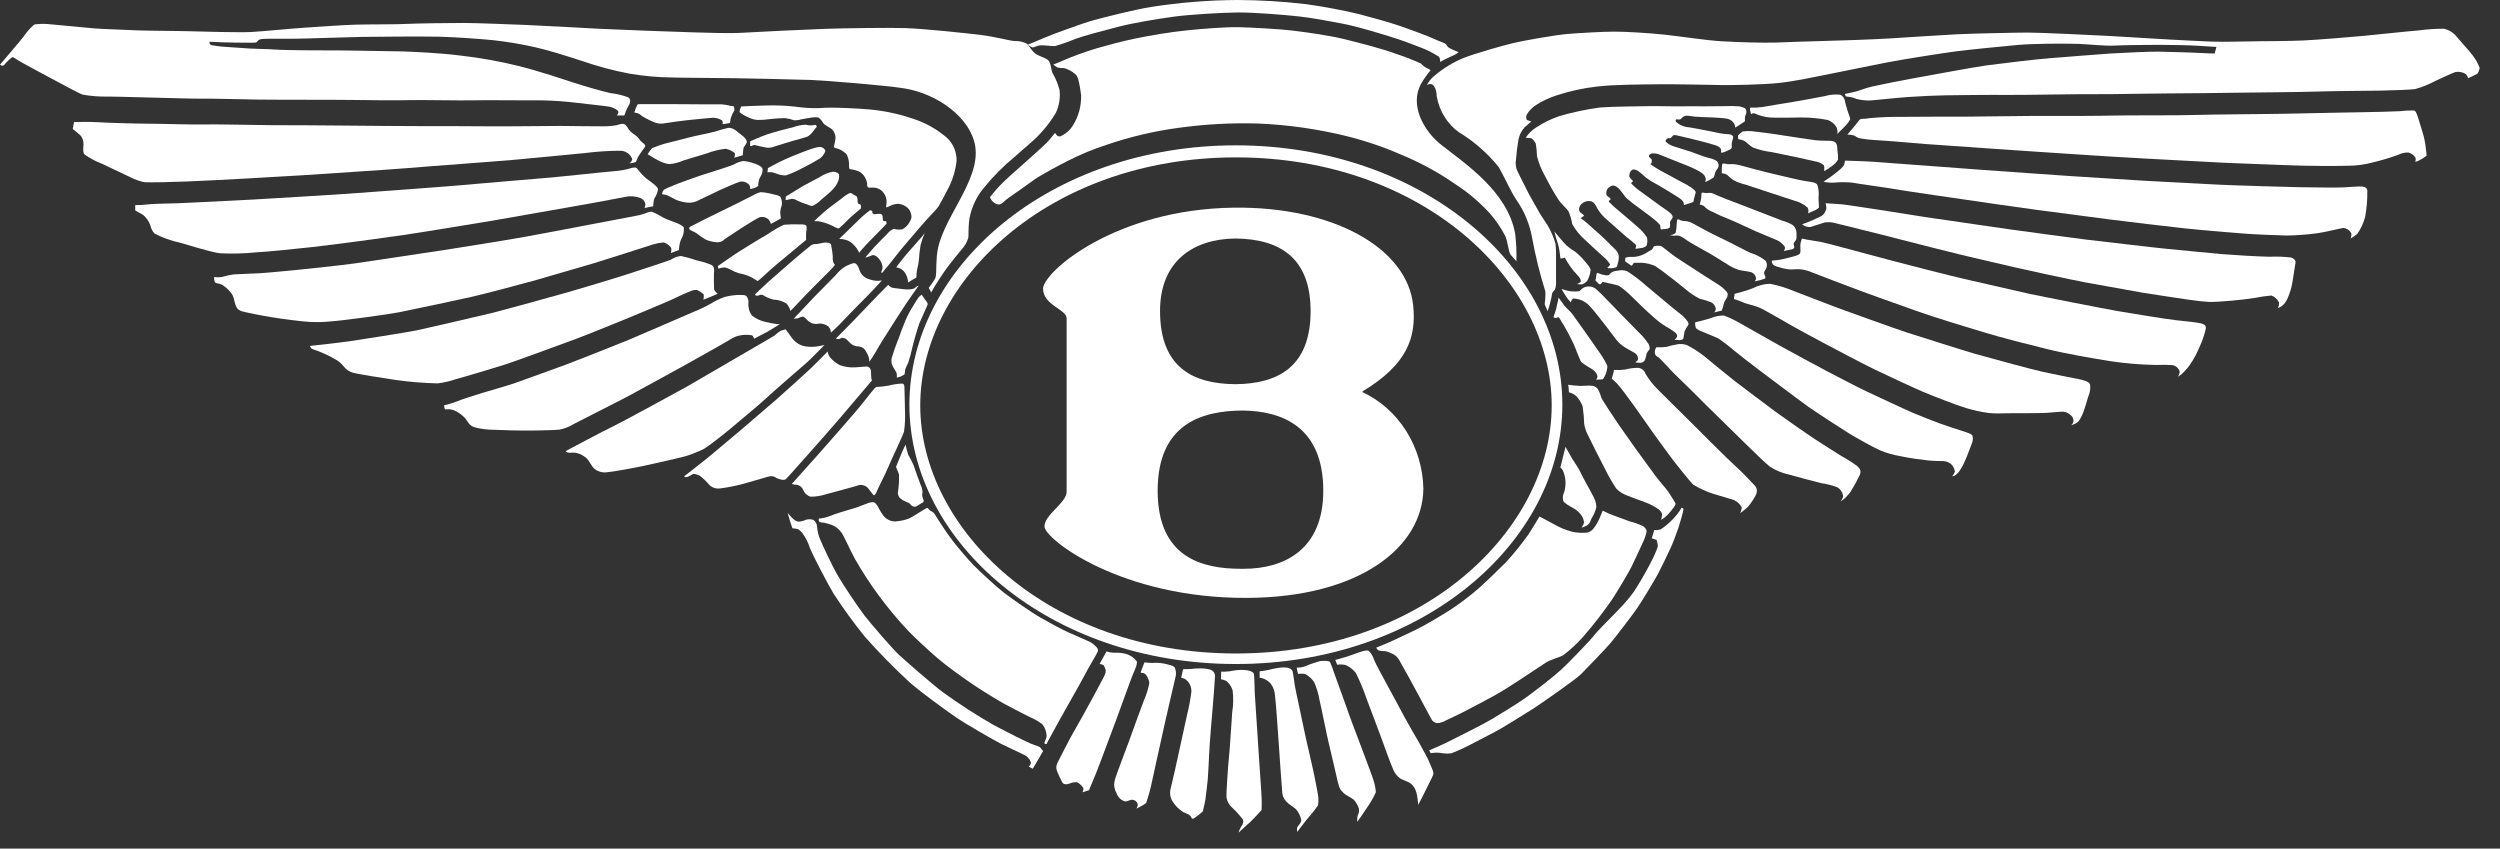 <svg width="109" height="37" viewBox="0 0 109 37" fill="none" xmlns="http://www.w3.org/2000/svg">
<rect x="0" y="0" width="109" height="37" fill="#333333" stroke="none"/>
<path fill-rule="evenodd" clip-rule="evenodd" d="M54.229 24.799H54.098C52.399 24.799 50.474 24.299 50.474 21.399C50.474 18.499 52.366 17.913 54.162 17.899C55.873 17.916 57.695 18.582 57.695 21.399C57.695 23.949 56.008 24.799 54.229 24.799ZM53.864 10.399C55.822 10.418 57.142 11.259 57.142 13.56C57.142 15.96 55.76 16.735 53.864 16.75C52.048 16.737 50.578 16.05 50.578 13.56C50.578 11.347 52.069 10.417 53.864 10.399ZM59.408 17.063C61.36 15.891 61.761 14.702 61.614 13.309C61.346 10.795 58.097 8.999 53.793 9.054C48.613 9.118 45.478 11.869 45.478 12.587C45.478 13.305 46.505 13.487 46.505 13.877V21.441C46.516 21.91 45.539 22.433 45.539 22.953C45.539 23.496 48.877 26.102 54.394 26.068C59.245 26.04 62.031 23.884 62.059 21.305C62.04 20.409 61.78 19.537 61.31 18.791C60.84 18.046 60.179 17.458 59.405 17.097L59.408 17.063Z" fill="white"/>
<path fill-rule="evenodd" clip-rule="evenodd" d="M40.852 11.123C40.977 9.603 42.778 7.904 42.517 6.357C42.311 5.133 40.885 4.097 39.451 3.857C38.627 3.72 35.916 3.505 35.324 3.485C34.595 3.461 32.632 3.42 32.022 3.41C31.413 3.4 29.786 3.394 29.304 3.378C28.685 3.372 28.067 3.317 27.456 3.213C26.747 3.078 26.047 2.891 25.361 2.653C24.592 2.406 23.979 2.209 23.374 2.069C22.746 1.925 22.111 1.818 21.472 1.748C20.944 1.7 19.902 1.617 19.119 1.6C18.336 1.583 16.403 1.6 15.781 1.609C15.159 1.618 13.233 1.69 12.73 1.69C12.228 1.69 11.681 1.682 11.442 1.699C11.202 1.716 11.253 1.838 11.147 1.855C11.042 1.872 10.449 1.855 10.115 1.855C9.781 1.855 9.531 1.838 9.416 1.831C9.301 1.824 9.133 1.822 9.133 1.822C9.13 1.838 9.13 1.855 9.133 1.871C9.136 1.888 9.142 1.903 9.151 1.917C9.16 1.931 9.171 1.942 9.184 1.951C9.197 1.961 9.212 1.967 9.227 1.97C9.397 2.003 9.568 2.025 9.74 2.037C9.841 2.045 10.634 2.102 10.911 2.118C11.189 2.134 11.673 2.135 11.976 2.159C12.279 2.183 12.825 2.184 13.178 2.192C13.531 2.2 14.979 2.192 15.507 2.208C16.035 2.224 17.029 2.225 17.519 2.241C18.008 2.257 19.165 2.306 20.072 2.422C20.934 2.519 21.789 2.673 22.633 2.882C23.507 3.102 24.543 3.45 25.048 3.615C25.552 3.78 26.25 3.976 26.615 4.059C26.883 4.089 27.146 4.152 27.4 4.248C27.494 4.331 27.494 4.421 27.438 4.548C27.381 4.675 27.337 4.712 27.298 4.828C27.259 4.944 27.221 5.033 27.221 5.033H26.896C26.931 4.994 26.955 4.946 26.965 4.893C26.973 4.82 26.776 4.693 26.577 4.654C26.378 4.615 25.452 4.523 25.21 4.49C24.661 4.421 24.11 4.383 23.557 4.374C23.06 4.383 21.12 4.358 20.623 4.374C20.126 4.39 18.308 4.35 17.852 4.366C17.395 4.382 15.793 4.366 15.359 4.358C14.925 4.35 13.915 4.35 13.512 4.35C13.108 4.35 11.742 4.35 11.261 4.342C10.779 4.334 9.125 4.293 8.807 4.301C8.49 4.309 7.588 4.276 7.138 4.268C6.688 4.26 5.144 4.211 4.722 4.211C4.35 4.219 3.978 4.191 3.611 4.128C3.448 4.079 2.564 3.593 2.206 3.404C1.847 3.215 1.175 2.845 0.987 2.745C0.799 2.645 0.625 2.516 0.571 2.491C0.517 2.466 0.268 2.722 0.193 2.82C0.119 2.918 0 2.82 0 2.82C0 2.82 0.854 1.82 1.024 1.602C1.157 1.402 1.316 1.222 1.495 1.067C1.727 1.034 1.961 1.032 2.194 1.059C2.419 1.084 3.855 1.215 4.134 1.24C4.414 1.265 5.633 1.305 5.959 1.323C6.286 1.341 7.829 1.347 8.341 1.364C8.854 1.381 10.462 1.421 10.944 1.396C11.425 1.371 12.76 1.24 13.17 1.215C13.581 1.19 14.88 1.092 15.485 1.075C16.089 1.058 17.331 1.067 17.726 1.043C18.122 1.019 19.691 1.001 20.234 1.001C20.777 1.001 22.31 1.066 22.828 1.084C23.346 1.102 25.576 1.224 26.157 1.256C26.738 1.288 29.627 1.396 30.263 1.412C30.899 1.428 31.848 1.463 32.352 1.429C32.856 1.395 35.277 1.281 36.016 1.256C36.755 1.231 38.688 1.201 39.47 1.225C40.252 1.249 42.14 1.446 42.772 1.525C43.404 1.604 44.038 1.78 44.218 1.788C44.413 1.777 44.608 1.82 44.784 1.912C44.885 2.012 44.979 2.233 45.172 2.356C45.366 2.479 45.638 2.529 45.731 2.661C45.824 2.793 45.833 3.061 45.887 3.178C46.024 3.41 46.128 3.663 46.196 3.927C46.234 4.263 46.181 4.603 46.042 4.907C45.843 5.243 45.608 5.555 45.343 5.836C45.06 6.149 44.621 6.487 44.241 6.836C43.747 7.24 43.293 7.698 42.887 8.201C42.58 8.57 42.368 9.018 42.273 9.501C42.202 9.986 42.242 10.274 42.219 10.357C42.178 10.507 42.109 10.646 42.016 10.768C41.908 10.892 41.434 11.476 41.262 11.714C41.089 11.952 40.804 12.397 40.734 12.514C40.664 12.631 40.601 12.751 40.601 12.751L40.493 12.551C40.589 12.432 40.676 12.306 40.753 12.172C40.847 12.06 40.801 11.709 40.847 11.119" fill="white"/>
<path fill-rule="evenodd" clip-rule="evenodd" d="M3.172 5.621L3.228 5.321C3.228 5.321 4.018 5.307 4.259 5.328C4.5 5.349 5.943 5.393 6.449 5.393C6.955 5.393 8.524 5.442 8.902 5.426C9.279 5.41 11.401 5.458 11.859 5.458C12.316 5.458 14.537 5.466 14.996 5.475C15.454 5.484 17.993 5.499 18.392 5.499C18.791 5.499 20.877 5.499 21.364 5.508C21.852 5.517 23.951 5.491 24.423 5.491C24.896 5.491 26.108 5.515 26.372 5.508C26.549 5.506 26.725 5.489 26.9 5.457C26.954 5.441 27.125 5.366 27.225 5.416C27.325 5.466 27.372 5.589 27.421 5.656C27.478 5.724 27.543 5.785 27.614 5.836C27.702 5.888 27.781 5.956 27.847 6.036C27.895 6.111 27.955 6.176 28.025 6.227C28.134 6.316 28.157 6.358 28.12 6.407C28.082 6.456 27.919 6.679 27.848 6.794C27.777 6.909 27.754 7.033 27.716 7.066C27.628 7.097 27.537 7.116 27.444 7.123C27.444 7.123 27.584 7.016 27.561 6.918C27.515 6.813 27.441 6.725 27.349 6.664C27.256 6.603 27.149 6.571 27.04 6.573C26.527 6.574 26.014 6.608 25.503 6.673C25.131 6.714 22.663 6.944 22.227 6.985C21.791 7.026 18.364 7.274 17.779 7.328C17.194 7.382 14.487 7.549 13.968 7.591C13.45 7.633 11.421 7.739 10.793 7.78C10.164 7.821 8.717 7.887 8.161 7.912C7.606 7.937 6.516 7.961 6.314 7.945C6.101 7.907 5.896 7.836 5.702 7.735C5.563 7.67 4.685 7.25 4.437 7.135C4.169 7.034 3.913 6.897 3.677 6.728C3.599 6.621 3.638 6.448 3.638 6.316C3.646 6.237 3.637 6.158 3.612 6.084C3.586 6.009 3.545 5.942 3.491 5.888C3.351 5.765 3.173 5.625 3.173 5.625" fill="white"/>
<path fill-rule="evenodd" clip-rule="evenodd" d="M5.896 9.175V8.944C6.083 8.945 6.269 8.934 6.454 8.911C6.648 8.879 7.418 8.879 7.93 8.854C8.442 8.829 10.445 8.738 11.075 8.698C11.704 8.658 14.575 8.493 15.111 8.451C15.647 8.409 19.42 8.138 19.947 8.088C20.475 8.038 23.588 7.776 24.078 7.735C24.567 7.694 26.197 7.512 26.779 7.463C27.037 7.447 27.293 7.4 27.541 7.323C27.635 7.315 27.704 7.258 27.796 7.372C27.916 7.529 28.052 7.672 28.2 7.8C28.317 7.883 28.682 8.129 28.691 8.253C28.666 8.395 28.613 8.53 28.533 8.648C28.497 8.759 28.479 8.876 28.48 8.993L28.103 9.068C28.119 9.02 28.132 8.97 28.142 8.92C28.135 8.857 28.112 8.797 28.075 8.747C28.038 8.698 27.988 8.66 27.931 8.64C27.718 8.555 27.487 8.535 27.264 8.583C27.007 8.64 25.843 8.854 25.369 8.936C24.894 9.018 22.148 9.504 21.48 9.619C20.811 9.734 18.177 10.163 17.544 10.254C16.911 10.345 14.478 10.681 13.624 10.771C12.77 10.861 11.745 10.971 11.171 11.002C10.647 11.055 10.121 11.069 9.595 11.043C9.176 10.994 8.252 10.69 7.848 10.582C7.463 10.5 7.09 10.366 6.738 10.182C6.646 10.084 6.583 9.96 6.556 9.825C6.49 9.642 6.378 9.483 6.231 9.364C6.129 9.315 5.896 9.175 5.896 9.175Z" fill="white"/>
<path fill-rule="evenodd" clip-rule="evenodd" d="M9.334 12.079C9.442 12.093 9.551 12.093 9.659 12.079C9.831 12.03 10.005 11.991 10.18 11.964C10.381 11.955 10.988 11.931 11.321 11.913C11.654 11.895 12.632 11.798 12.975 11.765C13.317 11.732 14.938 11.56 15.466 11.485C15.995 11.41 18.89 10.976 19.371 10.901C19.851 10.826 22.275 10.441 22.934 10.317C23.594 10.193 25.807 9.782 26.374 9.668C26.941 9.554 27.624 9.437 27.884 9.379C28.143 9.321 28.311 9.199 28.45 9.24C28.61 9.31 28.765 9.393 28.914 9.487C29.092 9.578 29.364 9.668 29.511 9.726C29.659 9.784 29.799 9.866 29.814 9.926C29.827 10.063 29.806 10.201 29.753 10.326C29.692 10.429 29.65 10.543 29.628 10.663C29.606 10.795 29.597 10.902 29.597 10.902L29.249 11.034C29.249 11.034 29.303 10.87 29.249 10.787C29.195 10.704 29 10.556 28.899 10.574C28.757 10.586 28.617 10.614 28.48 10.655C28.317 10.712 26.216 11.379 25.886 11.478L23.384 12.207C23.074 12.298 21.103 12.824 20.544 12.947C19.986 13.07 17.921 13.515 17.407 13.614C16.894 13.713 14.954 13.977 14.458 14.009C14.133 14.045 13.806 14.054 13.479 14.034C13.083 14.009 12.339 13.91 11.866 13.834C11.393 13.758 10.88 13.653 10.7 13.611C10.52 13.569 10.352 13.538 10.274 13.311C10.195 13.084 10.203 12.924 10.071 12.768C9.958 12.622 9.822 12.499 9.668 12.405C9.558 12.356 9.385 12.357 9.365 12.298C9.341 12.224 9.33 12.145 9.334 12.067" fill="white"/>
<path fill-rule="evenodd" clip-rule="evenodd" d="M13.512 15.083C13.512 15.083 14.927 14.927 15.242 14.878C15.557 14.829 17.734 14.499 18.255 14.385C18.776 14.271 21.018 13.75 21.422 13.652C21.826 13.554 24.28 12.879 24.768 12.739C25.255 12.599 26.902 12.106 27.346 11.958C27.791 11.81 29.099 11.39 29.246 11.325C29.38 11.234 29.531 11.178 29.689 11.16C29.936 11.214 30.18 11.282 30.42 11.365C30.635 11.408 30.846 11.475 31.047 11.565C31.082 11.595 31.109 11.635 31.124 11.68C31.139 11.725 31.143 11.774 31.134 11.821C31.118 11.936 31.127 12.545 31.134 12.61C31.142 12.675 31.289 12.81 31.289 12.81L30.916 12.967L30.668 13.067C30.686 12.994 30.691 12.919 30.683 12.844C30.599 12.757 30.498 12.688 30.388 12.644C30.286 12.634 30.184 12.654 30.093 12.701C29.93 12.758 29.511 12.956 29.302 13.056C29.093 13.156 27.849 13.673 27.478 13.829C27.107 13.985 25.599 14.594 25.119 14.774C24.64 14.954 22.449 15.754 22.046 15.886C21.642 16.018 20.206 16.445 19.863 16.535C19.609 16.624 19.346 16.685 19.08 16.716C18.473 16.702 17.866 16.652 17.264 16.568C16.814 16.503 15.55 16.304 15.377 16.247C15.23 16.204 15.098 16.115 15 15.992C14.901 15.863 14.78 15.757 14.642 15.679C14.476 15.581 14.304 15.493 14.129 15.416C13.989 15.359 13.928 15.333 13.834 15.292C13.749 15.269 13.666 15.239 13.586 15.201C13.551 15.172 13.527 15.131 13.515 15.086" fill="white"/>
<path fill-rule="evenodd" clip-rule="evenodd" d="M19.356 17.675C19.555 17.627 19.752 17.567 19.945 17.494C20.077 17.429 20.815 17.194 21.048 17.125C21.281 17.056 22.111 16.82 22.463 16.697C22.816 16.574 24.445 15.981 24.762 15.865C25.079 15.749 27.02 14.976 27.404 14.82C27.787 14.664 29.936 13.725 30.247 13.594C30.497 13.495 30.741 13.379 30.977 13.247C31.173 13.123 31.381 13.022 31.598 12.947C31.807 12.893 32.02 12.864 32.235 12.858C32.382 12.865 32.491 12.849 32.553 12.923C32.585 12.965 32.608 13.013 32.621 13.064C32.634 13.116 32.637 13.17 32.63 13.223C32.617 13.419 32.675 13.614 32.793 13.766C32.96 13.893 33.15 13.983 33.351 14.03C33.523 14.074 33.697 14.107 33.872 14.13C33.916 14.135 33.96 14.135 34.004 14.13C34.004 14.13 33.563 14.409 33.453 14.467L32.879 14.767C32.879 14.767 32.84 14.644 32.784 14.619C32.64 14.594 32.494 14.592 32.349 14.611C32.173 14.631 32.003 14.693 31.852 14.792C31.697 14.892 30.207 15.73 29.911 15.892C29.616 16.054 27.335 17.314 27.023 17.464C26.712 17.614 25.246 18.377 25.006 18.492C24.819 18.609 24.613 18.69 24.399 18.731C24.174 18.756 23.663 18.764 23.205 18.772C22.747 18.78 21.846 18.756 21.566 18.739C21.263 18.741 20.96 18.703 20.666 18.624C20.448 18.533 20.418 18.411 20.289 18.245C20.148 18.087 19.975 17.963 19.784 17.884C19.664 17.844 19.538 17.833 19.413 17.851C19.382 17.859 19.358 17.67 19.358 17.67" fill="white"/>
<path fill-rule="evenodd" clip-rule="evenodd" d="M24.667 19.665C24.667 19.665 26.444 18.719 26.716 18.596C26.988 18.473 29.641 17.032 29.985 16.835C30.329 16.638 32.268 15.51 32.686 15.263C33.104 15.016 33.687 14.687 33.782 14.622C33.864 14.539 33.958 14.469 34.06 14.415C34.124 14.392 34.189 14.373 34.255 14.358C34.255 14.358 34.418 14.589 34.511 14.711C34.642 14.9 34.832 15.034 35.047 15.09C35.211 15.122 35.378 15.13 35.544 15.115C35.691 15.099 35.948 15.042 35.948 15.042C35.948 15.042 35.303 15.699 35.187 15.798C35.071 15.897 33.657 17.123 33.378 17.387C33.099 17.651 32.074 18.497 31.841 18.695C31.608 18.893 30.863 19.476 30.699 19.567C30.431 19.701 30.154 19.811 29.869 19.896C29.613 19.969 28.433 20.233 28.007 20.324C27.58 20.415 26.663 20.579 26.485 20.587C26.381 20.605 26.275 20.599 26.174 20.571C26.072 20.543 25.977 20.492 25.895 20.423C25.74 20.25 25.654 19.995 25.453 19.888C25.311 19.787 25.143 19.733 24.972 19.732C24.689 19.772 24.669 19.665 24.669 19.665" fill="white"/>
<path fill-rule="evenodd" clip-rule="evenodd" d="M29.829 20.767C29.829 20.767 30.792 20.019 31.001 19.839C31.211 19.659 32.081 18.934 32.313 18.739C32.545 18.544 33.57 17.661 33.881 17.389C34.191 17.117 35.122 16.277 35.364 16.048C35.605 15.819 36.085 15.324 36.085 15.324C36.099 15.424 36.139 15.518 36.202 15.595C36.317 15.727 36.454 15.835 36.605 15.916C36.825 15.997 37.057 16.031 37.289 16.016C37.49 16.007 37.685 15.981 37.761 15.981C37.812 15.976 37.862 15.993 37.902 16.027C37.941 16.061 37.966 16.11 37.972 16.164C37.979 16.303 37.987 16.403 37.987 16.464C37.988 16.507 37.998 16.549 38.017 16.587L36.589 18.267C36.306 18.596 35.502 19.517 35.246 19.797C34.989 20.077 34.339 20.828 34.262 20.892C34.184 20.956 33.956 20.905 33.819 20.817C33.641 20.702 33.479 20.792 33.261 20.85C33.043 20.908 32.656 21.03 32.399 21.097C32.067 21.185 31.73 21.252 31.391 21.297C31.312 21.307 31.233 21.301 31.157 21.278C31.081 21.256 31.01 21.217 30.948 21.165C30.818 21.005 30.669 20.862 30.506 20.74C30.39 20.681 30.25 20.64 30.188 20.681C30.126 20.722 29.877 20.881 29.83 20.762" fill="white"/>
<path fill-rule="evenodd" clip-rule="evenodd" d="M34.526 21.096C34.526 21.096 35.456 20.051 35.667 19.822C35.877 19.593 37.001 18.3 37.242 18.022C37.484 17.744 37.894 17.222 37.997 17.092C38.1 16.962 38.175 16.871 38.223 16.871C38.397 16.863 38.571 16.844 38.742 16.814C38.94 16.76 39.143 16.73 39.347 16.723C39.426 16.747 39.426 16.814 39.433 16.879C39.441 16.944 39.449 17.66 39.457 17.891C39.472 18.196 39.459 18.502 39.418 18.804C39.372 18.985 38.859 20.046 38.742 20.334C38.626 20.622 38.292 21.264 38.245 21.387C38.223 21.463 38.183 21.532 38.128 21.587C38.09 21.628 38.003 21.482 37.88 21.324C37.82 21.241 37.735 21.182 37.639 21.157C37.543 21.131 37.442 21.141 37.352 21.184C37.173 21.233 36.172 21.513 35.993 21.555C35.782 21.623 35.562 21.657 35.341 21.655C35.271 21.636 35.206 21.6 35.151 21.55C35.095 21.5 35.052 21.438 35.023 21.367C34.998 21.305 34.958 21.252 34.908 21.211C34.858 21.171 34.798 21.145 34.736 21.136C34.665 21.137 34.594 21.126 34.527 21.103" fill="white"/>
<path fill-rule="evenodd" clip-rule="evenodd" d="M39.067 20.356C39.067 20.356 39.3 19.772 39.35 19.664C39.4 19.556 39.482 19.385 39.482 19.385C39.512 19.535 39.551 19.684 39.599 19.829C39.685 19.975 39.763 20.126 39.832 20.281C39.865 20.402 40.096 21.03 40.134 21.129C40.191 21.234 40.22 21.353 40.22 21.474C40.198 21.556 40.204 21.644 40.236 21.722C40.267 21.803 40.296 21.881 40.244 21.903C40.165 21.935 40.002 22.059 39.949 22.083C39.9 22.098 39.848 22.096 39.8 22.076C39.752 22.057 39.711 22.022 39.684 21.976C39.638 21.903 39.444 21.885 39.289 21.753C39.235 21.718 39.193 21.666 39.169 21.604C39.145 21.541 39.141 21.473 39.157 21.408C39.193 21.166 39.205 20.921 39.194 20.676C39.157 20.569 39.063 20.355 39.063 20.355" fill="white"/>
<path fill-rule="evenodd" clip-rule="evenodd" d="M34.347 22.364C34.347 22.364 34.63 22.751 34.818 22.743C34.931 22.738 35.041 22.71 35.144 22.66C35.248 22.63 35.359 22.633 35.462 22.668C35.51 22.7 35.55 22.744 35.579 22.797C35.607 22.849 35.623 22.908 35.625 22.968C35.639 23.171 35.689 23.369 35.773 23.552C35.874 23.791 36.269 24.646 36.502 25.052C36.735 25.458 37.411 26.476 37.698 26.846C37.985 27.216 38.94 28.318 39.189 28.546C39.438 28.774 40.698 29.886 41.145 30.207C41.845 30.712 42.569 31.18 43.315 31.607C43.967 31.954 44.773 32.356 44.984 32.439C45.194 32.522 45.334 32.546 45.371 32.611C45.402 32.66 45.439 32.704 45.48 32.743L45.239 33.163L45.029 33.516L44.852 33.425C44.852 33.425 44.984 33.31 44.937 33.212C44.888 33.091 44.8 32.992 44.688 32.932C44.541 32.849 43.903 32.563 43.626 32.421C43.349 32.279 42.116 31.573 41.684 31.277C41.252 30.981 40.175 30.2 39.675 29.764C38.989 29.133 38.333 28.465 37.71 27.764C37.227 27.166 36.774 26.543 36.352 25.896C36.118 25.517 35.459 24.25 35.319 23.914C35.242 23.663 35.124 23.429 34.969 23.222C34.838 23.09 34.799 23.066 34.746 23.058C34.693 23.05 34.552 23.033 34.552 23.033C34.552 23.033 34.512 22.933 34.442 22.712C34.388 22.537 34.343 22.367 34.343 22.367" fill="white"/>
<path fill-rule="evenodd" clip-rule="evenodd" d="M35.698 22.611C35.859 22.599 36.018 22.563 36.17 22.504C36.38 22.413 36.955 22.24 37.187 22.175C37.419 22.11 37.691 21.986 37.806 21.952C37.893 21.914 37.986 21.894 38.079 21.895C38.148 21.911 38.188 21.952 38.268 22.068C38.343 22.226 38.434 22.375 38.54 22.512C38.602 22.583 38.678 22.639 38.763 22.677C38.847 22.716 38.938 22.735 39.029 22.735C39.238 22.723 39.445 22.678 39.642 22.603C39.82 22.52 40.154 22.29 40.231 22.25C40.309 22.21 40.42 22.118 40.457 22.159C40.494 22.2 40.551 22.274 40.604 22.29C40.672 22.32 40.729 22.372 40.767 22.438C40.798 22.497 41.279 23.254 41.545 23.59C41.81 23.926 42.189 24.373 42.451 24.644C42.714 24.915 43.483 25.622 43.787 25.853C44.091 26.084 44.976 26.709 45.37 26.93C45.765 27.151 46.247 27.425 46.636 27.597C47.024 27.769 47.436 27.942 47.543 27.997C47.626 28.046 47.702 28.106 47.769 28.177C47.847 28.244 47.893 28.326 47.863 28.408C47.833 28.49 47.422 29.173 47.243 29.52C47.065 29.867 46.738 30.42 46.606 30.664C46.475 30.908 46.124 31.51 46.024 31.708C45.924 31.906 45.658 32.359 45.647 32.408C45.636 32.457 45.561 32.449 45.538 32.408C45.514 32.367 45.632 32.235 45.632 32.071C45.623 31.893 45.56 31.724 45.453 31.586C45.305 31.468 45.143 31.372 44.971 31.298C44.832 31.233 44.149 30.886 43.807 30.698C43.466 30.51 42.775 30.09 42.324 29.777C41.873 29.464 41.269 29.036 40.881 28.7C40.494 28.364 39.938 27.86 39.6 27.506C39.151 27.029 38.728 26.523 38.335 25.993C37.95 25.474 37.595 24.93 37.273 24.364C37.023 23.895 36.767 23.311 36.681 23.212C36.581 23.072 36.447 22.963 36.293 22.899C36.177 22.854 36.057 22.818 35.936 22.792C35.857 22.784 35.718 22.784 35.703 22.717C35.692 22.682 35.692 22.645 35.703 22.61" fill="white"/>
<path fill-rule="evenodd" clip-rule="evenodd" d="M27.81 4.542C27.81 4.542 29.261 4.534 29.688 4.542C30.114 4.55 31.35 4.55 31.48 4.55C31.608 4.562 31.734 4.584 31.858 4.617L31.99 4.633C31.99 4.633 32.051 4.781 32.005 4.833C31.946 4.93 31.899 5.036 31.865 5.146C31.827 5.246 31.858 5.351 31.804 5.367C31.75 5.383 31.501 5.416 31.501 5.416C31.501 5.416 31.54 5.293 31.47 5.244C31.349 5.17 31.212 5.132 31.072 5.134C30.924 5.143 30.187 5.217 29.953 5.242C29.719 5.267 29.061 5.357 28.929 5.382C28.802 5.402 28.672 5.388 28.552 5.341C28.358 5.265 28.171 5.171 27.992 5.061C27.938 5.007 27.874 4.965 27.804 4.937L27.657 4.905L27.725 4.705C27.75 4.648 27.778 4.593 27.811 4.541" fill="white"/>
<path fill-rule="evenodd" clip-rule="evenodd" d="M28.239 6.723C28.294 6.629 28.357 6.541 28.427 6.46C28.602 6.386 28.781 6.322 28.962 6.269C29.102 6.229 29.762 6.069 30.058 5.99C30.353 5.911 30.92 5.809 31.183 5.735C31.377 5.669 31.574 5.614 31.773 5.57C31.878 5.577 31.98 5.614 32.067 5.677C32.153 5.744 32.324 5.877 32.41 5.949C32.496 6.021 32.582 6.149 32.558 6.213C32.53 6.278 32.493 6.339 32.448 6.393C32.402 6.46 32.417 6.493 32.402 6.566C32.392 6.632 32.387 6.699 32.387 6.766C32.387 6.766 32.153 6.841 32.114 6.849C32.076 6.857 32.014 6.873 32.014 6.873C32.014 6.873 32.075 6.701 32.029 6.668C31.915 6.577 31.782 6.515 31.641 6.487C31.36 6.518 31.084 6.585 30.818 6.687C30.655 6.744 30.043 6.918 29.808 6.992C29.609 7.083 29.396 7.139 29.179 7.156C29 7.13 28.826 7.069 28.667 6.976C28.578 6.933 28.493 6.883 28.411 6.827C28.355 6.794 28.24 6.727 28.24 6.727" fill="white"/>
<path fill-rule="evenodd" clip-rule="evenodd" d="M28.867 8.467C28.874 8.392 28.904 8.322 28.953 8.267C29.066 8.206 29.183 8.154 29.303 8.11C29.397 8.061 29.68 7.962 29.986 7.847C30.292 7.732 30.855 7.547 31.096 7.476C31.336 7.405 31.857 7.229 31.988 7.176C32.12 7.095 32.265 7.042 32.415 7.019C32.593 7.038 32.767 7.08 32.935 7.143C33.076 7.2 33.218 7.267 33.246 7.366C33.256 7.483 33.226 7.6 33.16 7.695C33.117 7.761 33.088 7.837 33.076 7.916C33.065 7.978 33.059 8.042 33.06 8.105C33.004 8.152 32.94 8.186 32.871 8.205L32.709 8.246C32.713 8.211 32.711 8.175 32.702 8.14C32.692 8.106 32.676 8.074 32.655 8.046C32.603 7.994 32.54 7.956 32.471 7.934C32.402 7.913 32.329 7.909 32.259 7.923C32.127 7.963 31.621 8.178 31.428 8.268C31.236 8.358 30.682 8.629 30.496 8.712C30.341 8.808 30.163 8.851 29.984 8.836C29.812 8.82 29.643 8.779 29.482 8.714C29.335 8.641 29.142 8.533 29.071 8.509C29.005 8.49 28.938 8.476 28.87 8.468" fill="white"/>
<path fill-rule="evenodd" clip-rule="evenodd" d="M30.077 9.893L30.737 9.556C30.961 9.441 31.814 9.029 32.081 8.897C32.347 8.765 32.77 8.544 32.864 8.502C32.957 8.444 33.059 8.402 33.166 8.379C33.333 8.388 33.5 8.415 33.663 8.46C33.803 8.493 33.998 8.517 34.04 8.608C34.087 8.713 34.103 8.83 34.086 8.945C34.047 9.047 34.023 9.156 34.016 9.266C34.023 9.341 34.047 9.522 34.047 9.522L33.844 9.637C33.745 9.694 33.611 9.76 33.611 9.76C33.589 9.682 33.549 9.612 33.495 9.555C33.442 9.511 33.381 9.48 33.315 9.466C33.25 9.452 33.182 9.455 33.117 9.474C33.035 9.501 32.528 9.811 32.341 9.934C32.154 10.057 31.68 10.37 31.604 10.421C31.556 10.474 31.497 10.514 31.431 10.538C31.366 10.562 31.296 10.57 31.227 10.56C31.069 10.548 30.914 10.509 30.767 10.445C30.621 10.359 30.481 10.263 30.348 10.157C30.287 10.108 30.053 10.042 30.053 9.976C30.053 9.91 30.069 9.893 30.069 9.893" fill="white"/>
<path fill-rule="evenodd" clip-rule="evenodd" d="M31.296 11.602C31.296 11.602 31.963 11.133 32.25 10.951C32.537 10.769 33.236 10.343 33.508 10.186C33.722 10.036 33.948 9.906 34.184 9.799C34.406 9.781 34.629 9.775 34.852 9.783C35.03 9.783 35.153 9.783 35.169 9.883C35.174 9.971 35.166 10.06 35.146 10.146C35.138 10.229 35.146 10.459 35.146 10.459L33.803 11.576C33.585 11.757 33.074 12.243 33.042 12.251C33.01 12.259 32.839 12.112 32.63 12.03C32.497 11.976 32.359 11.937 32.218 11.914C32.097 11.878 31.981 11.829 31.87 11.766C31.788 11.716 31.699 11.68 31.606 11.659C31.509 11.661 31.413 11.68 31.323 11.716L31.296 11.602Z" fill="white"/>
<path fill-rule="evenodd" clip-rule="evenodd" d="M32.918 12.835C32.918 12.835 33.251 12.515 33.484 12.302C33.717 12.089 34.432 11.48 34.617 11.314C34.8 11.148 35.277 10.763 35.348 10.706C35.416 10.656 35.498 10.633 35.581 10.642C35.667 10.642 35.876 10.577 35.969 10.577C36.063 10.577 36.225 10.568 36.241 10.7C36.273 10.86 36.296 11.022 36.31 11.185C36.298 11.277 36.309 11.371 36.341 11.457C36.358 11.49 36.379 11.521 36.403 11.548C36.338 11.633 36.269 11.713 36.194 11.787C36.062 11.919 35.658 12.322 35.48 12.503C35.301 12.684 34.936 13.055 34.804 13.203C34.672 13.351 34.464 13.556 34.464 13.556C34.432 13.436 34.373 13.326 34.293 13.235C34.119 13.126 33.921 13.066 33.718 13.063C33.553 13.018 33.394 12.948 33.246 12.856C33.182 12.845 33.116 12.857 33.058 12.889C33.058 12.889 32.949 12.922 32.918 12.838" fill="white"/>
<path fill-rule="evenodd" clip-rule="evenodd" d="M34.611 13.889L35.526 12.92C35.705 12.731 36.304 12.137 36.443 11.99C36.558 11.842 36.697 11.716 36.854 11.619C37.008 11.546 37.196 11.447 37.281 11.48C37.366 11.513 37.428 11.635 37.47 11.767C37.499 11.858 37.548 11.94 37.613 12.008C37.677 12.075 37.756 12.125 37.843 12.154C37.986 12.214 38.14 12.245 38.294 12.245C38.395 12.237 38.449 12.228 38.449 12.228C38.449 12.228 38.231 12.468 38.116 12.592C38.001 12.716 37.657 13.069 37.456 13.265C37.255 13.461 36.734 14.014 36.586 14.165C36.438 14.316 36.228 14.502 36.228 14.502C36.224 14.403 36.185 14.309 36.12 14.238C36.048 14.182 35.966 14.143 35.879 14.123C35.792 14.103 35.702 14.103 35.615 14.123C35.547 14.129 35.478 14.12 35.414 14.098C35.349 14.075 35.289 14.039 35.237 13.992C35.136 13.9 35.06 13.811 35.006 13.803C34.932 13.812 34.861 13.837 34.796 13.876C34.737 13.888 34.677 13.893 34.618 13.892" fill="white"/>
<path fill-rule="evenodd" clip-rule="evenodd" d="M36.443 14.762C36.443 14.762 36.946 14.262 37.198 13.997C37.45 13.732 37.926 13.24 38.136 13.019C38.345 12.798 38.725 12.419 38.725 12.419C38.757 12.46 38.796 12.494 38.84 12.518C38.885 12.542 38.933 12.556 38.983 12.559C39.161 12.575 39.331 12.608 39.463 12.616C39.595 12.624 39.821 12.624 39.891 12.551C39.936 12.504 39.992 12.469 40.053 12.451C40.053 12.451 39.944 12.615 39.812 12.796C39.68 12.977 39.309 13.528 39.099 13.865C38.889 14.202 38.413 14.935 38.337 15.075C38.26 15.215 38.081 15.511 38.027 15.592C37.974 15.673 37.903 15.773 37.903 15.773C37.901 15.636 37.864 15.501 37.793 15.386C37.669 15.155 37.598 15.147 37.49 15.115C37.383 15.083 37.344 15.131 37.182 15.04C37.02 14.949 36.93 14.776 36.831 14.752C36.732 14.728 36.737 14.711 36.654 14.752C36.622 14.772 36.586 14.784 36.549 14.785C36.513 14.787 36.476 14.778 36.443 14.76" fill="white"/>
<path fill-rule="evenodd" clip-rule="evenodd" d="M40.188 12.845C40.188 12.845 40.251 12.952 40.312 13.034C40.374 13.116 40.461 13.206 40.445 13.273C40.429 13.34 40.149 13.932 40.087 14.088C40.025 14.244 39.823 14.944 39.778 15.149C39.731 15.375 39.671 15.598 39.597 15.816C39.547 15.913 39.503 16.013 39.465 16.116L39.443 16.316C39.389 16.355 39.332 16.389 39.272 16.416L39.102 16.465V16.31C39.102 16.245 39.008 16.121 38.946 16.01C38.903 15.942 38.877 15.863 38.869 15.781C38.861 15.7 38.871 15.617 38.9 15.541C38.969 15.318 39.055 15.056 39.133 14.874C39.212 14.692 39.265 14.495 39.39 14.191C39.49 13.921 39.615 13.662 39.763 13.418C39.91 13.187 39.978 13.063 40.045 12.973C40.084 12.919 40.134 12.877 40.193 12.85" fill="white"/>
<path fill-rule="evenodd" clip-rule="evenodd" d="M32.321 4.641C32.321 4.641 32.926 4.608 33.368 4.6C33.801 4.585 34.235 4.601 34.666 4.649C34.988 4.696 35.312 4.719 35.638 4.716C35.826 4.707 36.103 4.683 36.553 4.699C37.003 4.715 37.809 4.74 38.345 4.823C38.841 4.894 39.329 5.012 39.804 5.176C40.349 5.349 40.855 5.635 41.296 6.016C41.428 6.141 41.533 6.294 41.604 6.465C41.675 6.637 41.71 6.823 41.707 7.01C41.667 7.394 41.562 7.766 41.397 8.11C41.272 8.365 40.97 8.917 40.914 9.01C40.859 9.103 40.395 9.57 40.209 9.793C40.023 10.016 39.418 10.706 39.177 11.01C38.935 11.314 38.75 11.561 38.671 11.643C38.602 11.717 38.539 11.797 38.482 11.882H38.406C38.459 11.804 38.485 11.707 38.477 11.611C38.445 11.446 38.359 11.297 38.235 11.191C38.127 11.126 38.094 11.108 38.017 11.134C37.94 11.16 37.877 11.191 37.824 11.207C37.791 11.218 37.757 11.226 37.723 11.232C37.723 11.232 37.994 10.911 38.119 10.771C38.243 10.631 38.584 10.303 38.7 10.179C38.771 10.087 38.865 10.018 38.972 9.979C39.095 10.015 39.224 10.021 39.349 9.995C39.536 9.889 39.676 9.71 39.738 9.495C39.744 9.409 39.73 9.323 39.697 9.244C39.664 9.165 39.613 9.095 39.549 9.042C39.435 8.949 39.297 8.895 39.154 8.886C39.027 8.891 38.902 8.926 38.788 8.986C38.739 9.014 38.687 9.033 38.632 9.043C38.632 9.043 38.641 8.952 38.656 8.812C38.658 8.669 38.615 8.53 38.532 8.417C38.488 8.353 38.431 8.299 38.366 8.26C38.301 8.22 38.229 8.195 38.155 8.186C37.984 8.162 37.907 8.211 37.844 8.162C37.782 8.113 37.829 8.006 37.776 7.873C37.725 7.708 37.617 7.57 37.473 7.488C37.353 7.432 37.225 7.396 37.095 7.38C37.019 7.38 37.019 7.332 37.019 7.224C37.026 7.05 36.989 6.877 36.91 6.724C36.804 6.62 36.68 6.54 36.544 6.487C36.436 6.462 36.356 6.446 36.356 6.387C36.387 6.279 36.41 6.169 36.426 6.058C36.433 5.976 36.421 5.894 36.391 5.818C36.361 5.742 36.315 5.674 36.255 5.621C36.108 5.514 35.946 5.457 35.883 5.35C35.832 5.259 35.763 5.18 35.68 5.119C35.595 5.111 35.509 5.111 35.424 5.119C35.33 5.127 35.106 5.176 34.942 5.202C34.834 5.235 34.721 5.249 34.609 5.243C34.484 5.195 34.354 5.164 34.222 5.149C34.098 5.149 33.796 5.165 33.593 5.189C33.403 5.219 33.211 5.232 33.018 5.23C32.875 5.217 32.736 5.175 32.607 5.107C32.52 5.071 32.437 5.027 32.358 4.975C32.316 4.949 32.277 4.919 32.242 4.884C32.246 4.842 32.254 4.801 32.266 4.76C32.281 4.718 32.299 4.677 32.319 4.637" fill="white"/>
<path fill-rule="evenodd" clip-rule="evenodd" d="M32.715 6.157C32.715 6.157 33.153 5.962 33.454 5.857C33.771 5.75 34.338 5.602 34.594 5.544C34.769 5.478 34.953 5.442 35.138 5.437C35.234 5.465 35.334 5.473 35.433 5.461L35.573 5.445C35.573 5.445 35.635 5.528 35.596 5.552C35.557 5.576 35.551 5.611 35.464 5.709C35.397 5.81 35.309 5.894 35.208 5.956C35.106 5.997 34.873 6.056 34.609 6.129C34.345 6.202 33.926 6.342 33.779 6.384C33.647 6.443 33.5 6.458 33.36 6.425C33.126 6.384 33.057 6.358 32.955 6.334C32.928 6.324 32.9 6.32 32.872 6.324C32.844 6.328 32.817 6.34 32.794 6.357C32.781 6.365 32.765 6.37 32.75 6.37C32.734 6.37 32.719 6.365 32.706 6.357V6.245C32.707 6.215 32.711 6.186 32.715 6.157Z" fill="white"/>
<path fill-rule="evenodd" clip-rule="evenodd" d="M33.478 7.332C33.478 7.332 33.898 7.093 34.247 6.937C34.596 6.781 35.301 6.509 35.451 6.468C35.6 6.427 35.76 6.377 35.846 6.427C35.932 6.477 36.002 6.534 35.979 6.608C35.929 6.727 35.851 6.83 35.752 6.908C35.669 6.957 35.171 7.245 34.984 7.328C34.752 7.455 34.51 7.563 34.262 7.649C34.133 7.65 34.005 7.628 33.884 7.582C33.809 7.551 33.731 7.527 33.651 7.509C33.586 7.505 33.521 7.505 33.456 7.509C33.466 7.482 33.471 7.454 33.472 7.426C33.473 7.392 33.475 7.359 33.48 7.326" fill="white"/>
<path fill-rule="evenodd" clip-rule="evenodd" d="M34.262 8.571L34.883 8.186C35.039 8.086 35.544 7.833 35.76 7.709C35.934 7.592 36.13 7.516 36.335 7.486C36.459 7.495 36.568 7.553 36.583 7.617C36.597 7.725 36.578 7.836 36.529 7.932C36.467 8.074 36.377 8.2 36.266 8.303C36.077 8.495 35.931 8.59 35.816 8.696C35.703 8.814 35.572 8.909 35.427 8.977C35.333 8.993 35.185 8.902 35.109 8.886C34.984 8.847 34.862 8.797 34.744 8.737C34.678 8.695 34.603 8.672 34.527 8.671C34.455 8.679 34.254 8.728 34.254 8.728L34.262 8.571Z" fill="white"/>
<path fill-rule="evenodd" clip-rule="evenodd" d="M35.497 9.644C35.497 9.644 35.775 9.373 35.969 9.208C36.162 9.043 36.521 8.788 36.692 8.657C36.801 8.561 36.921 8.48 37.05 8.417C37.077 8.414 37.104 8.418 37.13 8.429C37.156 8.439 37.178 8.455 37.197 8.476C37.236 8.516 37.345 8.516 37.375 8.615C37.406 8.714 37.375 8.796 37.406 8.855C37.436 8.914 37.515 8.895 37.533 8.944C37.54 8.993 37.54 9.044 37.533 9.093C37.533 9.093 37.141 9.413 37.002 9.553C36.869 9.694 36.729 9.827 36.583 9.953C36.529 9.985 36.326 9.862 36.206 9.805C36.038 9.732 35.863 9.679 35.685 9.648C35.576 9.64 35.496 9.64 35.496 9.64" fill="white"/>
<path fill-rule="evenodd" clip-rule="evenodd" d="M36.59 10.417C36.59 10.417 36.923 10.088 37.088 9.932C37.252 9.776 37.421 9.611 37.545 9.487C37.669 9.373 37.799 9.267 37.934 9.167C37.934 9.167 38.05 9.175 38.035 9.248C38.02 9.321 38.106 9.339 38.159 9.339C38.233 9.326 38.308 9.32 38.383 9.323C38.412 9.329 38.438 9.346 38.456 9.37C38.474 9.394 38.484 9.424 38.484 9.455C38.484 9.546 38.492 9.627 38.523 9.636C38.553 9.645 38.632 9.627 38.64 9.66C38.647 9.693 38.656 9.751 38.656 9.751C38.656 9.751 38.221 10.211 38.034 10.392C37.847 10.573 37.562 10.892 37.521 10.944L37.459 11.025C37.411 10.9 37.336 10.788 37.241 10.697C37.145 10.581 37.018 10.498 36.876 10.458C36.784 10.433 36.689 10.419 36.593 10.417" fill="white"/>
<path fill-rule="evenodd" clip-rule="evenodd" d="M39.136 11.568C39.136 11.568 39.393 11.231 39.618 10.975L40.161 10.359C40.218 10.294 40.27 10.226 40.317 10.154C40.246 10.327 40.186 10.505 40.137 10.687C40.101 10.891 40.078 11.097 40.068 11.304C40.051 11.463 40.023 11.619 39.982 11.773C39.964 11.882 39.954 11.992 39.952 12.102C39.952 12.102 39.843 12.169 39.763 12.209C39.705 12.242 39.648 12.278 39.594 12.317C39.586 12.183 39.549 12.053 39.486 11.937C39.434 11.849 39.362 11.775 39.278 11.722C39.214 11.688 39.145 11.666 39.075 11.657L39.136 11.568Z" fill="white"/>
<path fill-rule="evenodd" clip-rule="evenodd" d="M44.804 1.95C44.804 1.95 45.246 1.777 45.525 1.65C45.805 1.523 47.229 1.006 47.667 0.885C48.203 0.741 49.453 0.42 50.206 0.3C51.44 0.109 52.685 0.008 53.933 0C54.937 0.003 55.94 0.063 56.938 0.181C57.542 0.256 58.761 0.486 59.258 0.617C59.754 0.748 60.584 0.972 61.05 1.136C61.517 1.3 62.245 1.564 62.526 1.696C62.807 1.828 62.984 1.869 63.031 1.917C63.078 1.965 63.085 2.041 63.232 2.117C63.379 2.193 63.598 2.273 63.598 2.273C63.539 2.325 63.473 2.366 63.403 2.397C63.286 2.446 63.138 2.528 63.025 2.577C62.945 2.612 62.868 2.654 62.794 2.701C62.794 2.701 62.794 2.528 62.731 2.47C62.481 2.308 62.216 2.174 61.94 2.07C61.596 1.934 61.063 1.733 60.55 1.577C60.038 1.421 59.122 1.141 58.509 1.026C57.895 0.911 57.232 0.783 56.634 0.716C56.036 0.649 54.662 0.536 53.949 0.544C53.236 0.552 51.873 0.633 51.192 0.725C50.511 0.817 49.399 1 48.748 1.169C48.097 1.338 47.227 1.569 46.884 1.696C46.596 1.819 46.301 1.923 46.001 2.008C45.869 2.017 45.589 1.976 45.495 1.976C45.414 1.972 45.333 1.977 45.254 1.992C45.201 2.008 45.053 2.092 44.99 2.059C44.928 2.026 44.802 1.951 44.802 1.951" fill="white"/>
<path fill-rule="evenodd" clip-rule="evenodd" d="M66.112 11.387C66.112 11.387 65.95 11.207 65.864 11.107C65.778 11.007 65.74 10.556 65.638 10.307C65.451 9.943 65.222 9.606 64.955 9.302C64.524 8.829 64.038 8.415 63.51 8.069C62.757 7.541 61.953 7.1 61.112 6.752C60.317 6.404 59.496 6.127 58.659 5.922C57.419 5.621 56.156 5.442 54.885 5.387C53.71 5.349 52.534 5.413 51.368 5.576C50.315 5.718 49.275 5.963 48.264 6.308C47.682 6.496 47.115 6.73 46.566 7.008C46.225 7.18 45.402 7.616 45.098 7.83C44.794 8.044 44.314 8.398 44.02 8.595C43.727 8.792 43.669 8.954 43.492 8.907C43.417 8.888 43.348 8.849 43.291 8.795C43.234 8.74 43.191 8.672 43.165 8.595C43.165 8.595 43.383 8.315 43.591 8.095C43.799 7.875 44.298 7.428 44.608 7.158C44.919 6.888 45.525 6.336 45.625 6.237C45.725 6.138 46.003 5.792 46.003 5.792C46.003 5.792 46.087 5.992 46.241 5.94C46.469 5.84 46.662 5.668 46.793 5.447C47.031 5.061 47.15 4.607 47.136 4.147C47.072 3.67 47.011 3.325 46.886 3.234C46.742 3.111 46.576 3.021 46.398 2.97C46.303 2.973 46.208 2.965 46.115 2.946C46.047 2.911 45.984 2.866 45.926 2.814C45.926 2.814 46.299 2.666 46.461 2.591C46.623 2.516 47.354 2.238 47.844 2.098C48.335 1.958 48.847 1.818 49.471 1.686C50.094 1.554 51.007 1.398 51.735 1.325C52.464 1.252 53.412 1.176 53.971 1.185C54.531 1.194 55.825 1.268 56.354 1.333C56.882 1.398 57.906 1.538 58.524 1.686C59.142 1.834 60.286 2.131 60.788 2.321C61.186 2.449 61.577 2.6 61.96 2.773C62.023 2.848 62.1 2.91 62.185 2.954C62.251 2.984 62.314 3.02 62.374 3.061C62.218 3.248 62.078 3.448 61.955 3.661C61.458 4.561 62.05 5.695 62.843 6.318C63.866 7.123 65.735 8.351 66.06 10.189C66.109 10.587 66.127 10.988 66.116 11.389" fill="white"/>
<path fill-rule="evenodd" clip-rule="evenodd" d="M66.806 10.402C66.701 9.785 66.462 9.203 66.106 8.702C65.832 8.278 65.657 7.844 65.347 7.288C64.856 6.68 64.269 6.167 63.614 5.77C63.36 5.589 63.143 5.356 62.976 5.085C62.809 4.814 62.695 4.51 62.64 4.191C62.64 3.927 62.516 3.528 62.215 3.708C62.291 3.552 62.4 3.416 62.533 3.311C62.924 2.977 63.361 2.711 63.83 2.52C64.32 2.331 65.49 1.993 65.972 1.879C66.453 1.765 67.811 1.524 68.37 1.479C68.928 1.434 69.908 1.379 70.374 1.379C70.879 1.379 71.849 1.434 72.571 1.511C73.331 1.594 74.372 1.758 75.053 1.799C75.735 1.84 76.908 1.874 77.422 1.856C77.935 1.838 78.873 1.799 79.385 1.791C79.897 1.783 81.769 1.716 82.39 1.676C83.011 1.636 84.696 1.527 85.324 1.495C85.953 1.463 87.878 1.42 88.429 1.42C88.98 1.42 91.364 1.536 91.97 1.568C92.577 1.6 94.066 1.692 94.612 1.725C95.158 1.758 95.956 1.79 96.413 1.814C96.871 1.838 98.23 1.798 98.525 1.798C98.819 1.798 99.851 1.79 100.419 1.765C100.987 1.74 102.495 1.617 103.043 1.565C103.591 1.513 105.007 1.36 105.457 1.326C105.822 1.276 106.189 1.252 106.557 1.252C106.736 1.293 106.902 1.384 107.037 1.515C107.1 1.59 107.362 1.894 107.558 2.115C107.715 2.283 107.856 2.467 107.977 2.666C108.008 2.749 108.132 2.93 108.109 2.995C108.085 3.06 108.063 3.184 107.992 3.226C107.92 3.268 107.604 3.415 107.604 3.415C107.6 3.373 107.587 3.333 107.565 3.298C107.544 3.262 107.515 3.232 107.481 3.211C107.347 3.138 107.193 3.115 107.044 3.144C106.905 3.193 106.456 3.399 106.195 3.523C105.908 3.676 105.606 3.797 105.295 3.886C105.092 3.91 104.302 3.943 103.773 3.951C103.245 3.959 101.698 3.968 101.037 3.992C100.377 4.016 98.112 4.033 97.641 4.041C97.169 4.049 95.093 4.074 94.433 4.074C93.772 4.074 91.925 4.115 91.328 4.106C90.731 4.097 88.083 4.147 87.5 4.139C86.917 4.131 85.265 4.147 84.822 4.156C84.38 4.165 83.785 4.188 83.207 4.229C82.63 4.27 81.825 4.361 81.594 4.377C81.371 4.391 81.148 4.368 80.931 4.311C80.871 4.28 80.808 4.258 80.743 4.244C80.672 4.236 80.478 4.203 80.478 4.203L80.432 4.096C80.432 4.096 80.688 4.047 80.897 3.996C81.107 3.945 81.286 3.848 81.659 3.765C82.032 3.682 82.97 3.494 83.436 3.412C83.903 3.33 86.006 2.935 86.612 2.852C87.219 2.769 88.794 2.581 89.348 2.54C89.903 2.499 91.466 2.367 92.018 2.333C92.57 2.299 93.811 2.244 94.121 2.252C94.432 2.26 95.495 2.284 95.914 2.309C96.333 2.334 96.558 2.333 96.558 2.333L96.637 2.046C96.637 2.046 96.194 2.021 95.822 1.995C95.449 1.969 94.486 1.955 94.16 1.955C93.835 1.955 92.65 1.963 92.203 1.987C91.774 2.011 91.141 1.934 90.629 1.914C90.007 1.889 88.602 1.905 88.028 1.955C87.453 2.005 85.83 2.168 85.319 2.234C84.807 2.3 83.045 2.571 82.237 2.729C81.43 2.887 80.172 3.148 79.582 3.264C78.993 3.38 78.239 3.544 77.563 3.617C76.888 3.69 75.522 3.717 75.024 3.708C74.527 3.699 73.061 3.667 72.324 3.675C71.587 3.683 70.343 3.684 69.621 3.775C69.042 3.84 68.471 3.964 67.914 4.144C67.558 4.252 67.219 4.412 66.906 4.621C66.649 4.821 66.528 5.033 66.54 5.108C66.544 5.15 66.555 5.192 66.571 5.231L66.766 5.298C66.766 5.298 66.577 5.454 66.472 5.553C66.338 5.698 66.246 5.881 66.206 6.08C66.155 6.368 66.119 6.659 66.098 6.952C66.072 7.098 66.082 7.248 66.129 7.388C66.19 7.544 66.485 8.104 66.601 8.342C66.717 8.58 67.028 9.107 67.113 9.263C67.198 9.419 67.362 9.642 67.479 9.831C67.624 10.078 67.738 10.344 67.82 10.622C67.841 10.813 67.849 11.006 67.843 11.198V12.267C67.853 12.387 67.837 12.509 67.797 12.622C67.766 12.662 67.672 12.745 67.664 12.835C67.657 12.925 67.604 13.135 67.58 13.235C67.557 13.335 67.479 13.564 67.479 13.564C67.479 13.564 67.354 13.301 67.347 13.264C67.375 13.079 67.385 12.891 67.377 12.704C67.14 11.948 66.949 11.176 66.805 10.394" fill="white"/>
<path fill-rule="evenodd" clip-rule="evenodd" d="M66.523 6C66.642 5.825 66.793 5.677 66.966 5.564C67.284 5.354 67.625 5.186 67.982 5.064C68.564 4.895 69.155 4.769 69.753 4.687C70.218 4.646 71.468 4.636 71.879 4.628C72.289 4.62 73.075 4.645 73.34 4.636C73.605 4.627 73.977 4.636 74.254 4.636C74.532 4.636 75.07 4.628 75.24 4.628C75.437 4.618 75.634 4.621 75.83 4.636C75.924 4.661 76.094 4.693 76.118 4.768C76.135 4.802 76.144 4.841 76.144 4.879C76.144 4.918 76.135 4.957 76.118 4.991C76.086 5.06 76.073 5.137 76.079 5.214V5.287C76.079 5.287 76.025 5.32 75.97 5.362C75.914 5.404 75.659 5.562 75.659 5.562C75.654 5.504 75.639 5.449 75.614 5.397C75.58 5.341 75.535 5.292 75.484 5.254C75.431 5.216 75.373 5.19 75.311 5.176C75.202 5.151 74.806 5.125 74.636 5.119C74.465 5.113 74.053 5.102 73.889 5.086C73.725 5.07 73.649 5.045 73.571 5.045C73.5 5.038 73.429 5.059 73.37 5.102C73.309 5.151 73.285 5.202 73.246 5.209C73.197 5.211 73.147 5.209 73.099 5.201C73.068 5.201 73.013 5.249 73.114 5.349C73.277 5.475 73.472 5.547 73.673 5.556C73.867 5.588 74.138 5.637 74.341 5.679C74.544 5.721 74.813 5.77 74.993 5.811C75.129 5.834 75.266 5.849 75.404 5.855C75.467 5.863 75.574 5.912 75.566 5.979C75.559 6.041 75.544 6.102 75.521 6.159C75.5 6.228 75.495 6.302 75.505 6.374C75.509 6.399 75.506 6.425 75.497 6.449C75.487 6.472 75.471 6.492 75.451 6.506C75.405 6.538 75.21 6.613 75.163 6.637C75.121 6.653 75.076 6.659 75.031 6.654C75.031 6.654 75.055 6.522 75.031 6.489C74.969 6.412 74.885 6.357 74.792 6.333C74.644 6.284 74.255 6.177 74.069 6.133C73.882 6.089 73.564 6.001 73.354 5.96C73.145 5.919 73.006 5.853 72.943 5.911C72.88 5.969 72.867 6.018 72.827 6.027C72.787 6.036 72.726 6.002 72.686 6.043C72.647 6.084 72.592 6.134 72.634 6.183C72.726 6.269 72.834 6.333 72.951 6.372C73.091 6.421 73.549 6.561 73.75 6.627C73.951 6.693 74.302 6.842 74.487 6.882C74.671 6.922 74.864 6.99 74.906 7.097C74.928 7.142 74.936 7.193 74.93 7.244C74.923 7.294 74.901 7.34 74.868 7.377C74.818 7.433 74.783 7.502 74.767 7.577C74.751 7.625 74.738 7.675 74.728 7.725C74.728 7.725 74.55 7.849 74.51 7.865L74.34 7.94C74.359 7.907 74.37 7.868 74.371 7.829C74.372 7.79 74.364 7.752 74.347 7.717C74.294 7.577 74.138 7.494 73.936 7.388C73.733 7.282 73.323 7.125 73.168 7.067C73.014 7.009 72.508 6.796 72.392 6.755C72.279 6.702 72.156 6.679 72.034 6.688C71.925 6.713 71.87 6.779 71.901 6.837C71.933 6.895 72.018 6.918 72.018 6.984C72.018 7.05 72.018 7.108 71.987 7.125C71.974 7.133 71.961 7.143 71.951 7.155C72.093 7.258 72.24 7.351 72.393 7.435C72.57 7.526 73.013 7.772 73.13 7.835C73.247 7.898 73.61 8.083 73.696 8.148C73.782 8.213 73.96 8.321 73.929 8.411C73.898 8.501 73.868 8.65 73.851 8.7C73.834 8.75 73.867 8.789 73.789 8.823C73.712 8.857 73.424 8.938 73.424 8.938C73.42 8.899 73.412 8.86 73.401 8.823C73.385 8.782 73.332 8.707 73.177 8.608C73.022 8.509 72.47 8.164 72.328 8.089C72.131 7.989 71.942 7.874 71.762 7.744C71.655 7.639 71.541 7.543 71.422 7.455C71.351 7.414 71.214 7.339 71.119 7.438C71.045 7.518 71.01 7.677 71.056 7.738C71.102 7.799 71.204 7.895 71.204 7.895C71.204 7.895 71.11 7.968 71.126 8.01C71.265 8.147 71.416 8.272 71.576 8.381C71.765 8.521 72.251 8.874 72.376 8.965C72.501 9.056 72.765 9.228 72.848 9.31C72.931 9.392 72.957 9.466 72.894 9.541C72.857 9.584 72.829 9.634 72.81 9.689C72.81 9.689 72.818 9.789 72.818 9.829C72.816 9.86 72.811 9.891 72.802 9.92C72.762 9.953 72.713 9.973 72.663 9.977C72.561 9.993 72.414 10.002 72.414 10.002C72.394 9.964 72.386 9.921 72.391 9.878C72.398 9.805 72.332 9.754 72.228 9.655C72.095 9.532 71.722 9.26 71.536 9.12C71.316 8.968 71.103 8.803 70.899 8.627C70.814 8.527 70.659 8.29 70.574 8.215C70.489 8.14 70.373 8.059 70.271 8.1C70.169 8.141 70.061 8.223 70.047 8.323C70.034 8.423 70.016 8.495 70.078 8.544C70.139 8.593 70.225 8.651 70.225 8.684C70.225 8.717 70.124 8.741 70.147 8.8C70.304 8.958 70.47 9.106 70.644 9.244C70.792 9.376 71.297 9.795 71.421 9.911C71.571 10.037 71.702 10.187 71.809 10.355C71.838 10.475 71.83 10.601 71.786 10.716C71.716 10.778 71.629 10.813 71.537 10.816C71.436 10.833 71.304 10.849 71.304 10.849C71.304 10.849 71.35 10.726 71.328 10.677C71.2 10.556 71.065 10.444 70.924 10.34C70.761 10.2 70.271 9.764 70.085 9.599C69.914 9.461 69.766 9.291 69.65 9.099C69.589 8.959 69.48 8.77 69.325 8.77C69.251 8.76 69.175 8.769 69.105 8.796C69.035 8.824 68.972 8.868 68.921 8.926C68.827 9.058 68.827 9.198 68.898 9.255C68.97 9.312 69.092 9.395 69.053 9.419L68.913 9.51C69.031 9.589 69.143 9.677 69.248 9.774C69.464 9.974 69.838 10.291 69.978 10.433C70.117 10.575 70.404 10.861 70.458 10.909C70.534 10.99 70.579 11.099 70.582 11.214C70.58 11.316 70.561 11.418 70.529 11.514C70.499 11.571 70.536 11.614 70.458 11.654C70.367 11.687 70.271 11.701 70.175 11.695C70.141 11.695 70.106 11.689 70.074 11.678C70.074 11.678 70.205 11.571 70.198 11.522C70.121 11.4 70.025 11.292 69.915 11.202C69.807 11.102 69.278 10.626 69.085 10.437C68.872 10.249 68.691 10.023 68.549 9.77C68.518 9.577 68.463 9.388 68.386 9.21C68.285 9.062 68.061 8.881 67.96 8.725C67.745 8.391 67.549 8.045 67.37 7.688C67.211 7.415 67.09 7.118 67.012 6.808C67.009 6.623 66.991 6.438 66.959 6.256C66.91 6.165 66.803 6.025 66.75 6.025C66.697 6.025 66.516 6.001 66.516 6.001" fill="white"/>
<path fill-rule="evenodd" clip-rule="evenodd" d="M67.774 10.096C67.774 10.096 68.2 10.615 68.311 10.713C68.438 10.819 68.573 10.915 68.713 11.001C68.859 11.125 68.995 11.263 69.117 11.413C69.186 11.502 69.358 11.676 69.35 11.782C69.332 11.945 69.282 12.102 69.203 12.243C69.141 12.318 69.061 12.372 68.97 12.399C68.897 12.402 68.824 12.396 68.752 12.383C68.752 12.383 68.923 12.334 68.923 12.259C68.923 12.184 68.892 12.119 68.768 11.988C68.656 11.875 68.554 11.751 68.463 11.617C68.331 11.428 68.223 11.23 68.223 11.23L68.129 11.263L68.034 11.271C68.034 11.271 68.003 10.958 67.965 10.784C67.927 10.61 67.871 10.461 67.848 10.384C67.817 10.277 67.77 10.096 67.77 10.096" fill="white"/>
<path fill-rule="evenodd" clip-rule="evenodd" d="M67.727 13.831C67.778 13.708 67.819 13.582 67.852 13.452C67.867 13.345 67.921 13.152 67.93 13.107L67.953 12.975C67.953 12.975 68.154 13.255 68.217 13.338C68.28 13.421 68.488 13.593 68.567 13.709C68.646 13.825 68.993 14.301 69.141 14.514C69.288 14.727 69.707 15.322 69.785 15.436C69.863 15.55 70.097 15.905 70.082 16.004C70.07 16.114 70.044 16.222 70.004 16.324C69.956 16.424 69.91 16.531 69.863 16.539C69.817 16.547 69.592 16.555 69.592 16.555C69.623 16.511 69.644 16.461 69.653 16.407C69.615 16.274 69.529 16.162 69.414 16.095C69.249 16.006 69.091 15.901 68.943 15.782C68.881 15.707 68.691 15.171 68.603 14.982C68.479 14.714 68.342 14.453 68.191 14.201C68.075 14.028 67.995 13.848 67.949 13.83C67.903 13.812 67.926 13.855 67.855 13.863C67.811 13.867 67.767 13.856 67.73 13.83" fill="white"/>
<path fill-rule="evenodd" clip-rule="evenodd" d="M68.084 12.598C68.229 12.653 68.381 12.689 68.534 12.705C68.643 12.713 68.752 12.71 68.86 12.697C68.9 12.681 68.969 12.549 69.131 12.508C69.213 12.486 69.297 12.484 69.379 12.502C69.461 12.521 69.538 12.559 69.603 12.615C69.759 12.739 70.534 13.561 70.65 13.676C70.767 13.791 71.272 14.311 71.426 14.467C71.594 14.624 71.745 14.801 71.876 14.994C71.922 15.101 71.947 15.194 71.906 15.249C71.86 15.3 71.82 15.358 71.79 15.422C71.775 15.521 71.75 15.617 71.714 15.71C71.691 15.744 71.66 15.771 71.625 15.79C71.589 15.808 71.55 15.818 71.511 15.817C71.439 15.816 71.367 15.811 71.295 15.801C71.295 15.801 71.419 15.726 71.419 15.645C71.418 15.592 71.404 15.541 71.378 15.496C71.352 15.451 71.315 15.414 71.271 15.389C71.162 15.324 71.046 15.257 70.883 15.166C70.726 15.076 70.587 14.957 70.471 14.813C70.354 14.673 70.083 14.286 69.951 14.13C69.819 13.974 69.499 13.538 69.352 13.389C69.224 13.234 69.057 13.12 68.87 13.061C68.781 13.036 68.691 13.02 68.599 13.012C68.561 13.012 68.482 13.143 68.497 13.176C68.513 13.209 68.427 13.121 68.348 13.021C68.27 12.921 68.084 12.601 68.084 12.601" fill="white"/>
<path fill-rule="evenodd" clip-rule="evenodd" d="M69.558 12.219C69.574 12.174 69.585 12.127 69.589 12.079C69.597 11.996 69.613 11.89 69.65 11.898C69.767 11.95 69.89 11.986 70.016 12.005C70.148 12.005 70.163 11.981 70.163 11.981C70.19 11.94 70.225 11.905 70.265 11.878C70.305 11.851 70.35 11.833 70.397 11.824C70.486 11.802 70.576 11.789 70.667 11.784C70.773 11.775 70.878 11.796 70.973 11.844C71.263 12.032 71.538 12.244 71.797 12.477C71.974 12.625 72.696 13.226 72.899 13.398C73.102 13.57 73.333 13.735 73.396 13.798C73.459 13.861 73.66 14.07 73.614 14.159C73.547 14.252 73.489 14.353 73.443 14.459C73.421 14.559 73.412 14.698 73.397 14.754C73.382 14.81 73.273 14.837 73.219 14.829C73.164 14.821 73.01 14.813 73.01 14.813C73.055 14.778 73.093 14.733 73.119 14.681C73.142 14.616 73.096 14.541 73.01 14.476C72.887 14.382 72.757 14.299 72.621 14.229C72.404 14.09 72.199 13.93 72.009 13.752C71.806 13.579 71.278 13.06 71.16 12.945C70.982 12.767 70.79 12.604 70.586 12.46C70.433 12.413 70.277 12.374 70.119 12.344L69.871 12.287C69.871 12.287 69.802 12.394 69.77 12.394C69.707 12.394 69.715 12.386 69.715 12.386C69.715 12.386 69.722 12.386 69.668 12.337C69.615 12.288 69.56 12.222 69.56 12.222" fill="white"/>
<path fill-rule="evenodd" clip-rule="evenodd" d="M70.855 11.388L70.864 11.24C70.939 11.213 71.017 11.199 71.097 11.199C71.233 11.211 71.37 11.194 71.501 11.15C71.588 11.127 71.671 11.091 71.749 11.043C71.85 10.976 71.897 10.96 71.998 10.895C72.099 10.83 72.074 10.738 72.137 10.73C72.237 10.71 72.34 10.71 72.439 10.73C72.495 10.763 72.891 11.101 73.122 11.249C73.354 11.397 74.066 11.858 74.326 12.032C74.587 12.206 74.987 12.432 75.119 12.557C75.251 12.682 75.337 12.748 75.327 12.862C75.318 12.976 75.233 13.062 75.188 13.15C75.161 13.231 75.138 13.313 75.119 13.397C75.088 13.472 75.063 13.545 75.063 13.545L74.738 13.62C74.761 13.598 74.779 13.572 74.791 13.542C74.803 13.512 74.809 13.48 74.808 13.447C74.796 13.388 74.771 13.332 74.735 13.285C74.698 13.238 74.652 13.201 74.599 13.177C74.442 13.114 74.281 13.064 74.117 13.029C73.907 12.925 73.709 12.794 73.528 12.641C73.365 12.51 72.954 12.172 72.758 12.033C72.562 11.873 72.357 11.725 72.146 11.588C71.972 11.517 71.789 11.472 71.602 11.457C71.455 11.449 71.275 11.465 71.245 11.457C71.215 11.449 71.166 11.629 71.105 11.572C71.055 11.527 71 11.489 70.942 11.457C70.866 11.408 70.856 11.382 70.856 11.382" fill="white"/>
<path fill-rule="evenodd" clip-rule="evenodd" d="M72.803 10.253C72.803 10.253 73.014 10.237 73.06 10.138C73.091 10.003 73.106 9.865 73.106 9.726C73.121 9.626 73.114 9.569 73.153 9.561C73.191 9.553 73.292 9.628 73.393 9.636C73.528 9.633 73.661 9.664 73.782 9.727C73.945 9.818 74.643 10.204 75.008 10.368C75.374 10.532 76.103 10.936 76.329 11.027C76.566 11.098 76.787 11.215 76.983 11.372C77.014 11.419 77.033 11.475 77.037 11.533C77.041 11.591 77.03 11.649 77.005 11.701C76.944 11.809 76.896 11.866 76.921 11.94C76.945 12.014 77.005 12.105 76.952 12.147C76.863 12.181 76.772 12.208 76.679 12.228C76.622 12.249 76.562 12.26 76.502 12.261C76.523 12.244 76.54 12.222 76.551 12.195C76.562 12.17 76.566 12.141 76.563 12.113C76.548 12.049 76.516 11.99 76.471 11.945C76.425 11.899 76.368 11.869 76.307 11.857C76.144 11.817 75.957 11.809 75.809 11.766C75.631 11.71 75.46 11.627 75.305 11.519C75.079 11.38 74.621 11.091 74.38 10.96C74.138 10.829 73.697 10.581 73.542 10.473C73.454 10.4 73.357 10.339 73.254 10.293C73.18 10.268 73.1 10.262 73.023 10.276C72.95 10.28 72.876 10.272 72.804 10.252" fill="white"/>
<path fill-rule="evenodd" clip-rule="evenodd" d="M74.109 8.92C74.135 8.828 74.155 8.734 74.171 8.64C74.194 8.492 74.163 8.417 74.209 8.401C74.255 8.385 74.334 8.425 74.433 8.417C74.524 8.399 74.618 8.408 74.706 8.442C74.774 8.483 75.117 8.623 75.288 8.689C75.458 8.755 76.344 9.089 76.639 9.208L77.701 9.619C77.866 9.662 78.025 9.729 78.173 9.819C78.223 9.863 78.264 9.918 78.291 9.981C78.318 10.044 78.331 10.113 78.329 10.182C78.32 10.347 78.351 10.397 78.29 10.482C78.228 10.567 78.211 10.582 78.203 10.63C78.195 10.678 78.259 10.77 78.218 10.819C78.178 10.868 78.119 10.878 77.979 10.902C77.84 10.926 77.769 10.943 77.769 10.943C77.769 10.943 77.886 10.811 77.777 10.704C77.67 10.577 77.533 10.483 77.38 10.432C77.132 10.332 76.736 10.161 76.558 10.087C76.379 10.013 75.614 9.643 75.393 9.56C75.117 9.455 74.846 9.334 74.582 9.198C74.483 9.155 74.393 9.091 74.318 9.01C74.272 8.943 74.109 8.92 74.109 8.92Z" fill="white"/>
<path fill-rule="evenodd" clip-rule="evenodd" d="M75.07 7.554C75.07 7.554 75.055 7.154 75.11 7.134C75.166 7.114 75.319 7.167 75.393 7.159C75.541 7.147 75.691 7.161 75.835 7.199C76.013 7.25 76.999 7.512 77.388 7.599C77.776 7.686 78.297 7.82 78.623 7.879C78.948 7.938 79.165 7.936 79.235 8.059C79.292 8.228 79.311 8.409 79.289 8.587C79.281 8.727 79.32 9.023 79.297 9.064C79.205 9.136 79.102 9.191 78.993 9.228C78.877 9.277 78.83 9.301 78.83 9.301C78.845 9.259 78.851 9.215 78.847 9.17C78.843 9.126 78.829 9.084 78.807 9.046C78.637 8.901 78.438 8.798 78.225 8.746C78.024 8.689 77.442 8.483 77.123 8.385C76.804 8.287 76.273 8.096 76.098 8.046C75.92 8.007 75.748 7.944 75.586 7.858C75.463 7.782 75.326 7.636 75.274 7.603C75.209 7.577 75.141 7.56 75.072 7.554" fill="white"/>
<path fill-rule="evenodd" clip-rule="evenodd" d="M75.785 6.065L75.776 5.909C75.776 5.909 75.955 5.728 76.003 5.728C76.123 5.714 76.245 5.711 76.366 5.719C76.561 5.736 77.392 5.843 77.717 5.9C78.042 5.957 78.913 6.081 79.162 6.115C79.412 6.149 79.794 6.123 79.917 6.156C80.128 6.213 80.096 6.411 80.112 6.551C80.133 6.687 80.141 6.825 80.136 6.962C80.07 7.071 79.982 7.164 79.879 7.234C79.777 7.314 79.671 7.385 79.561 7.449C79.492 7.489 79.584 7.276 79.507 7.194C79.4 7.109 79.274 7.055 79.142 7.037C78.948 6.996 78.637 6.922 78.451 6.881C78.265 6.84 77.549 6.692 77.262 6.634C76.988 6.601 76.718 6.538 76.457 6.445C76.261 6.345 76.138 6.181 76.029 6.132C75.952 6.1 75.871 6.078 75.788 6.067" fill="white"/>
<path fill-rule="evenodd" clip-rule="evenodd" d="M76.352 4.978C76.328 4.911 76.309 4.843 76.296 4.773C76.298 4.745 76.303 4.717 76.312 4.69C76.491 4.699 76.671 4.691 76.848 4.666C77.066 4.625 77.71 4.518 78.122 4.453C78.534 4.388 79.308 4.237 79.564 4.189C79.784 4.126 80.013 4.106 80.24 4.13C80.293 4.155 80.339 4.194 80.374 4.243C80.409 4.292 80.432 4.35 80.441 4.411C80.457 4.526 80.543 4.782 80.573 4.888C80.603 4.994 80.682 5.16 80.667 5.208C80.601 5.323 80.519 5.429 80.426 5.521C80.331 5.61 80.108 5.841 80.108 5.841C80.124 5.739 80.111 5.634 80.069 5.541C79.978 5.393 79.841 5.283 79.681 5.229C79.297 5.156 78.907 5.12 78.517 5.122C78.26 5.129 77.632 5.137 77.338 5.129C77.102 5.129 76.869 5.087 76.646 5.006C76.602 4.981 76.555 4.961 76.507 4.947C76.48 4.937 76.452 4.935 76.425 4.941C76.398 4.947 76.372 4.96 76.352 4.98" fill="white"/>
<path fill-rule="evenodd" clip-rule="evenodd" d="M80.544 5.867C80.544 5.867 80.847 5.522 80.921 5.423C80.996 5.324 81.077 5.202 81.133 5.185C81.26 5.185 81.386 5.174 81.511 5.152C82.007 5.106 82.505 5.087 83.002 5.095C83.281 5.087 85.214 5.087 85.634 5.087C86.054 5.087 88.786 5.046 89.236 5.054C89.686 5.062 91.665 5.054 92.169 5.038C92.674 5.022 95.112 5.038 95.695 5.013C96.278 4.988 99.312 4.972 99.816 4.956C100.32 4.94 102.665 4.899 103.093 4.891C103.521 4.883 104.366 4.866 104.629 4.848C104.831 4.825 105.033 4.815 105.236 4.816C105.337 4.832 105.353 4.94 105.384 5.005C105.415 5.07 105.562 5.573 105.632 5.794C105.697 6.008 105.741 6.229 105.764 6.453C105.772 6.593 105.818 6.766 105.787 6.8C105.672 6.885 105.55 6.959 105.423 7.021C105.368 7.037 105.299 7.054 105.299 7.054C105.314 7.027 105.323 6.997 105.325 6.965C105.328 6.934 105.324 6.903 105.314 6.873C105.241 6.764 105.134 6.685 105.011 6.65C104.856 6.645 104.702 6.679 104.561 6.75C104.192 6.884 103.816 6.996 103.436 7.086C103.093 7.178 102.741 7.225 102.388 7.226C101.822 7.243 100.509 7.235 99.951 7.21C99.394 7.185 97.731 7.135 96.946 7.095C96.161 7.055 94.222 6.946 93.55 6.914C92.877 6.882 90.794 6.75 90.297 6.714C89.801 6.678 87.373 6.525 86.866 6.483C86.359 6.441 83.823 6.278 83.411 6.236C82.999 6.194 82.115 6.128 81.844 6.112C81.578 6.102 81.313 6.072 81.051 6.021C80.912 5.98 80.912 5.921 80.802 5.898C80.718 5.881 80.632 5.87 80.546 5.865" fill="white"/>
<path fill-rule="evenodd" clip-rule="evenodd" d="M79.511 7.916C79.511 7.916 79.868 7.685 80.023 7.555C80.178 7.425 80.358 7.299 80.4 7.184C80.422 7.126 80.435 7.065 80.439 7.003C80.439 7.003 81.534 7.036 81.781 7.06C82.028 7.084 83.232 7.167 83.552 7.192C83.871 7.217 85.802 7.364 86.407 7.405C87.013 7.446 89.73 7.645 90.276 7.677C90.822 7.709 92.984 7.85 93.519 7.882C94.055 7.914 96.128 8.022 96.804 8.055C97.479 8.088 99.839 8.155 100.243 8.162C100.647 8.169 101.968 8.187 102.2 8.17C102.432 8.153 102.719 8.13 102.875 8.13C103.031 8.13 103.208 8.146 103.216 8.318C103.221 8.699 103.189 9.08 103.121 9.454C103.051 9.721 102.935 9.972 102.779 10.195C102.687 10.273 102.588 10.342 102.484 10.4C102.484 10.4 102.554 10.244 102.507 10.153C102.471 10.093 102.423 10.043 102.367 10.006C102.31 9.969 102.246 9.945 102.18 9.938C102.064 9.946 101.374 10.127 101.032 10.169C100.589 10.23 100.142 10.263 99.696 10.269C99.269 10.261 98.28 10.22 97.786 10.18C97.292 10.14 95.939 10.031 95.263 9.957C94.588 9.883 92.749 9.669 91.895 9.557C91.041 9.445 89.316 9.22 88.712 9.138C88.107 9.056 86.135 8.775 85.606 8.693C85.078 8.611 83.664 8.417 83.271 8.35C82.879 8.283 81.667 8.095 81.316 8.05C80.964 8.005 80.749 7.95 80.595 7.95C80.438 7.941 80.28 7.941 80.123 7.95C80.035 7.96 79.948 7.966 79.86 7.966C79.774 7.966 79.744 7.958 79.649 7.95C79.601 7.948 79.554 7.937 79.51 7.917" fill="white"/>
<path fill-rule="evenodd" clip-rule="evenodd" d="M78.578 9.776C78.734 9.724 78.886 9.664 79.036 9.596C79.199 9.512 79.463 9.439 79.541 9.296C79.618 9.153 79.635 9.124 79.627 9.033C79.621 8.975 79.611 8.917 79.596 8.86C79.596 8.86 80.109 8.892 80.31 8.909C80.511 8.926 81.481 9.082 81.785 9.124C82.089 9.166 83.57 9.412 83.975 9.469C84.38 9.526 87.118 9.93 87.655 10.004C88.192 10.078 90.535 10.399 90.969 10.448C91.403 10.497 94.043 10.811 94.46 10.848C94.877 10.885 96.355 11.037 96.866 11.079C97.377 11.121 98.47 11.186 98.947 11.194C99.262 11.18 99.578 11.191 99.891 11.227C100.014 11.267 100.107 11.358 100.084 11.448C100.062 11.538 99.959 12.329 99.913 12.485C99.866 12.681 99.8 12.871 99.718 13.053C99.663 13.173 99.58 13.276 99.477 13.353C99.424 13.384 99.37 13.412 99.314 13.436C99.314 13.436 99.401 13.263 99.353 13.164C99.282 13.033 99.169 12.934 99.035 12.884C98.785 12.906 98.537 12.942 98.291 12.991C98.034 13.032 97.559 13.091 97.242 13.115C96.924 13.139 96.52 13.172 96.319 13.164C96.118 13.156 95.737 13.115 95.404 13.064C95.071 13.013 93.843 12.833 93.407 12.759C92.971 12.685 91.53 12.425 90.935 12.315C90.341 12.205 88.22 11.747 87.808 11.648C87.395 11.549 85.821 11.187 85.425 11.089C85.03 10.991 83.306 10.562 82.91 10.454C82.514 10.346 81.412 10.075 81.117 10.002C80.823 9.929 80.217 9.771 80.053 9.738C79.894 9.689 79.728 9.675 79.563 9.697C79.425 9.738 79.137 9.829 79.044 9.862C78.966 9.901 78.878 9.91 78.795 9.886C78.715 9.874 78.639 9.836 78.578 9.779" fill="white"/>
<path fill-rule="evenodd" clip-rule="evenodd" d="M77.245 11.363C77.385 11.356 77.525 11.34 77.663 11.314C77.796 11.281 78.13 11.207 78.278 11.158C78.425 11.109 78.479 11.083 78.496 11.002C78.513 10.921 78.48 10.697 78.503 10.602C78.527 10.507 78.564 10.402 78.564 10.402C78.713 10.438 78.863 10.466 79.014 10.485C79.273 10.522 79.53 10.574 79.783 10.641C79.972 10.69 82.096 11.258 82.431 11.349C82.766 11.44 85.195 12.065 85.613 12.156C86.031 12.247 88.013 12.707 88.456 12.805C88.899 12.903 91.839 13.48 92.324 13.562C92.809 13.644 94.494 13.925 94.886 13.962C95.277 13.999 95.857 14.067 95.973 14.101C96.089 14.135 96.196 14.184 96.174 14.332C96.108 14.614 96.013 14.887 95.891 15.146C95.782 15.411 95.647 15.662 95.486 15.895C95.376 16.053 95.249 16.196 95.109 16.323C94.999 16.398 94.96 16.423 94.96 16.423C94.96 16.423 95.055 16.275 95.031 16.176C95.004 16.11 94.963 16.053 94.91 16.008C94.857 15.963 94.795 15.933 94.728 15.92C94.48 15.904 94.232 15.902 93.984 15.912C93.326 15.9 92.671 15.845 92.019 15.748C91.244 15.624 90.056 15.419 89.256 15.221C88.456 15.023 87.315 14.736 86.5 14.489C85.685 14.242 84.341 13.838 83.495 13.535C82.649 13.232 81.563 12.851 81.089 12.671C80.616 12.491 79.227 11.971 79.013 11.88C78.845 11.805 78.667 11.758 78.485 11.74C78.323 11.724 78.122 11.765 77.949 11.74C77.79 11.714 77.632 11.675 77.478 11.625C77.383 11.592 77.314 11.566 77.277 11.493C77.253 11.451 77.244 11.401 77.253 11.353" fill="white"/>
<path fill-rule="evenodd" clip-rule="evenodd" d="M75.629 12.811C75.629 12.811 76.15 12.679 76.412 12.572C76.65 12.448 76.91 12.38 77.174 12.372C77.546 12.446 77.911 12.559 78.261 12.709C78.563 12.832 79.643 13.236 79.93 13.35C80.218 13.464 82.686 14.35 83.083 14.478C83.479 14.606 85.62 15.285 86.07 15.415C86.52 15.545 88.585 16.107 89.075 16.215C89.564 16.323 90.371 16.479 90.62 16.528C90.869 16.577 91.1 16.643 91.125 16.767C91.148 16.908 91.134 17.053 91.086 17.186C91.038 17.286 90.962 17.606 90.891 17.803C90.832 18.006 90.743 18.198 90.628 18.371C90.534 18.454 90.422 18.51 90.302 18.536C90.334 18.513 90.36 18.483 90.378 18.446C90.395 18.41 90.404 18.37 90.403 18.329C90.4 18.278 90.384 18.229 90.359 18.186C90.333 18.143 90.297 18.107 90.255 18.082C90.177 18.007 90.077 17.961 89.972 17.951C89.84 17.943 89.5 17.983 89.235 18C88.97 18.017 88.061 18.016 87.706 18.016C87.35 18.016 86.992 18.04 86.727 18.008C86.389 17.965 86.054 17.893 85.726 17.793C85.315 17.67 84.298 17.274 83.849 17.085C83.4 16.896 82.056 16.263 81.698 16.091C81.339 15.919 80.005 15.219 79.561 14.981C79.118 14.743 78.492 14.412 78.146 14.214C77.801 14.016 77.067 13.589 76.874 13.491C76.694 13.398 76.504 13.328 76.307 13.284C76.147 13.244 75.991 13.189 75.84 13.12C75.762 13.088 75.681 13.06 75.6 13.037L75.629 12.811Z" fill="white"/>
<path fill-rule="evenodd" clip-rule="evenodd" d="M73.914 14.053C73.914 14.053 74.465 13.921 74.605 13.864C74.783 13.79 74.973 13.754 75.164 13.757C75.427 13.857 75.682 13.981 75.925 14.126C76.166 14.266 77.229 14.867 77.571 15.056C77.912 15.245 79.318 16.01 79.636 16.174C79.954 16.338 80.985 16.882 81.359 17.055C81.733 17.228 83.02 17.836 83.385 17.992C83.722 18.137 84.263 18.347 84.572 18.461C84.882 18.575 85.279 18.7 85.465 18.761C85.651 18.822 85.978 18.91 86.001 19C86.029 19.122 86.016 19.251 85.962 19.363C85.901 19.503 85.752 19.939 85.679 20.079C85.605 20.26 85.51 20.431 85.396 20.588C85.294 20.688 85.249 20.737 85.186 20.753C85.123 20.769 85.115 20.761 85.115 20.761C85.115 20.761 85.232 20.613 85.232 20.556C85.214 20.432 85.156 20.319 85.069 20.235C84.976 20.162 84.867 20.116 84.752 20.103C84.65 20.103 84.332 20.103 84.03 20.071C83.728 20.039 83.23 19.971 82.866 19.89C82.552 19.838 82.244 19.75 81.949 19.626C81.646 19.486 80.979 19.117 80.628 18.902C80.277 18.687 79.167 17.965 78.819 17.717C78.488 17.484 76.893 16.279 76.649 16.097C76.405 15.915 75.834 15.472 75.602 15.281C75.379 15.088 75.146 14.909 74.903 14.746C74.77 14.681 74.382 14.533 74.25 14.475C74.118 14.417 73.971 14.368 73.932 14.275C73.909 14.203 73.901 14.127 73.909 14.052" fill="white"/>
<path fill-rule="evenodd" clip-rule="evenodd" d="M72.221 15.14C72.366 15.149 72.512 15.144 72.656 15.124C72.819 15.075 72.984 15.036 73.151 15.008C73.288 14.988 73.426 15.002 73.556 15.049C73.822 15.186 74.074 15.348 74.311 15.534C74.514 15.707 75.36 16.398 75.623 16.604C75.885 16.81 77.16 17.764 77.415 17.953C77.67 18.142 78.83 18.953 79.137 19.153C79.444 19.353 80.022 19.721 80.301 19.893C80.535 20.02 80.76 20.163 80.977 20.321C81.063 20.412 81.172 20.502 81.086 20.709C80.967 20.958 80.835 21.2 80.69 21.433C80.598 21.561 80.491 21.677 80.372 21.778C80.333 21.81 80.291 21.838 80.248 21.861C80.248 21.861 80.38 21.704 80.357 21.597C80.341 21.524 80.311 21.455 80.269 21.395C80.227 21.335 80.174 21.285 80.113 21.248C79.886 21.162 79.652 21.102 79.413 21.067C79.182 21.01 78.321 20.787 77.986 20.688C77.695 20.625 77.416 20.508 77.163 20.343C76.953 20.179 76.402 19.635 76.139 19.381C75.875 19.127 75.316 18.566 74.998 18.261C74.68 17.956 74.027 17.307 73.794 17.069C73.561 16.831 72.925 16.237 72.817 16.105C72.708 15.973 72.439 15.71 72.365 15.628C72.29 15.546 72.225 15.555 72.176 15.472C72.159 15.435 72.15 15.395 72.149 15.353C72.147 15.312 72.154 15.271 72.168 15.233C72.183 15.2 72.215 15.142 72.215 15.142" fill="white"/>
<path fill-rule="evenodd" clip-rule="evenodd" d="M70.273 16.508L70.344 16.261C70.356 16.218 70.364 16.174 70.366 16.129C70.53 16.138 70.693 16.132 70.856 16.113C71.026 16.066 71.2 16.041 71.376 16.038C71.455 16.033 71.533 16.056 71.599 16.102C71.665 16.148 71.715 16.215 71.742 16.294C71.9 16.558 72.09 16.799 72.308 17.01C72.501 17.21 73.44 18.128 73.728 18.416C74.016 18.704 74.924 19.616 75.242 19.921C75.56 20.226 75.997 20.629 76.111 20.753C76.225 20.877 76.5 21.153 76.563 21.238C76.591 21.296 76.603 21.362 76.599 21.427C76.595 21.492 76.575 21.555 76.54 21.609C76.447 21.782 76.338 21.945 76.214 22.094C76.105 22.201 75.872 22.374 75.872 22.374C75.872 22.374 75.957 22.193 75.933 22.11C75.861 21.976 75.749 21.871 75.616 21.81C75.49 21.761 74.956 21.61 74.723 21.539C74.415 21.441 74.118 21.307 73.838 21.139C73.699 21.024 73.084 20.239 72.946 20.062C72.808 19.885 72.27 19.14 72.084 18.885C71.898 18.63 71.485 18.021 71.262 17.717C71.038 17.413 70.687 16.926 70.594 16.828C70.534 16.753 70.468 16.683 70.397 16.62C70.353 16.587 70.311 16.552 70.272 16.513" fill="white"/>
<path fill-rule="evenodd" clip-rule="evenodd" d="M68.371 16.777C68.549 16.803 68.728 16.819 68.907 16.826C69.102 16.826 69.284 16.802 69.366 16.818C69.418 16.817 69.469 16.826 69.516 16.846C69.564 16.866 69.608 16.896 69.645 16.934C69.722 17.057 69.779 17.192 69.815 17.334C69.854 17.441 70.476 18.37 70.578 18.519C70.68 18.668 71.121 19.292 71.314 19.564C71.506 19.836 72.037 20.55 72.191 20.764C72.345 20.978 72.656 21.315 72.736 21.439C72.815 21.563 73.014 21.867 73.045 21.932C73.076 21.997 72.999 22.089 72.951 22.155C72.878 22.253 72.801 22.347 72.718 22.435C72.636 22.521 72.544 22.595 72.445 22.656C72.407 22.673 72.461 22.541 72.469 22.467C72.476 22.393 72.432 22.3 72.314 22.204C72.136 22.078 71.942 21.977 71.739 21.904C71.561 21.829 71.185 21.711 70.933 21.599C70.758 21.538 70.599 21.436 70.466 21.299C70.272 21.002 70.095 20.691 69.939 20.369C69.791 20.089 69.355 19.227 69.247 18.996C69.162 18.84 69.103 18.67 69.072 18.492C69.064 18.23 69.041 17.97 69.001 17.711C68.938 17.548 68.846 17.4 68.73 17.275C68.682 17.233 68.63 17.196 68.575 17.167C68.519 17.141 68.462 17.12 68.404 17.102C68.404 17.102 68.389 16.921 68.389 16.879C68.387 16.845 68.382 16.812 68.373 16.779" fill="white"/>
<path fill-rule="evenodd" clip-rule="evenodd" d="M68.256 19.483C68.256 19.483 68.474 19.871 68.55 20.003C68.626 20.135 68.833 20.414 68.927 20.628C69.022 20.842 69.339 21.385 69.425 21.565C69.528 21.723 69.59 21.908 69.603 22.1C69.564 22.279 69.493 22.449 69.393 22.6C69.346 22.691 69.339 22.788 69.23 22.88C69.145 22.941 69.049 22.983 68.947 23.003C69.005 22.942 69.046 22.864 69.063 22.78C69.052 22.656 69.006 22.539 68.931 22.443C68.844 22.328 68.736 22.233 68.613 22.163C68.474 22.091 68.194 21.934 68.161 21.843C68.143 21.782 68.136 21.718 68.141 21.654C68.147 21.59 68.164 21.528 68.192 21.472C68.244 21.313 68.265 21.144 68.255 20.976C68.244 20.808 68.202 20.645 68.131 20.494C68.108 20.449 68.073 20.412 68.03 20.387C68.03 20.387 68.14 19.966 68.161 19.859L68.256 19.483Z" fill="white"/>
<path fill-rule="evenodd" clip-rule="evenodd" d="M59.998 28.238C59.998 28.238 60.517 28.033 60.759 27.917C61 27.801 61.465 27.589 61.767 27.44C62.087 27.284 62.917 26.799 63.277 26.56C63.69 26.284 64.087 25.982 64.466 25.655C64.838 25.326 65.436 24.742 65.677 24.495C66.027 24.111 66.354 23.705 66.656 23.278C66.826 23.014 67.121 22.519 67.121 22.519L67.773 22.866C68.019 23.009 68.283 23.116 68.556 23.186C68.732 23.225 68.912 23.238 69.092 23.227C69.166 23.23 69.24 23.215 69.308 23.182C69.376 23.149 69.435 23.1 69.481 23.038C69.595 22.891 69.689 22.727 69.76 22.553C69.806 22.43 69.877 22.265 69.877 22.265C69.877 22.265 70.125 22.389 70.281 22.446L71.035 22.726C71.247 22.777 71.452 22.851 71.65 22.947C71.766 23.038 71.798 23.104 71.789 23.194C71.752 23.361 71.695 23.522 71.619 23.673C71.541 23.837 71.242 24.495 71.13 24.718C71.017 24.941 70.54 25.754 70.299 26.118C69.898 26.701 69.466 27.259 69.003 27.788C68.744 28.077 68.46 28.338 68.154 28.569C67.944 28.685 67.611 28.75 67.386 28.898L66.205 29.679C65.895 29.886 65.45 30.164 65.135 30.338C64.82 30.512 64.024 30.93 63.784 31.054C63.543 31.178 63.218 31.326 63.062 31.399C62.939 31.476 62.801 31.521 62.658 31.531C62.601 31.524 62.547 31.502 62.5 31.465C62.454 31.43 62.417 31.381 62.394 31.326C62.34 31.219 61.959 30.526 61.819 30.256C61.68 29.986 61.148 29.022 61.044 28.85C61.005 28.763 60.95 28.685 60.882 28.621C60.814 28.557 60.734 28.509 60.648 28.479C60.559 28.43 60.463 28.399 60.364 28.388C60.283 28.396 60.201 28.388 60.123 28.364C60.071 28.34 60.029 28.295 60.007 28.24" fill="white"/>
<path fill-rule="evenodd" clip-rule="evenodd" d="M58.217 28.774C58.217 28.774 58.644 28.659 58.854 28.585C59.064 28.511 59.297 28.421 59.444 28.385C59.591 28.349 59.652 28.344 59.727 28.425C59.81 28.53 59.874 28.65 59.915 28.78C59.953 28.895 60.387 29.693 60.535 29.965C60.683 30.237 61.095 30.993 61.218 31.231C61.342 31.469 61.785 32.231 61.879 32.392C61.973 32.553 62.082 32.779 62.162 32.909C62.242 33.039 62.365 33.346 62.419 33.469C62.472 33.592 62.519 33.692 62.48 33.798C62.44 33.904 62.185 34.39 62.13 34.514C62.074 34.638 61.835 35.09 61.835 35.09C61.824 34.904 61.796 34.719 61.75 34.539C61.708 34.383 61.618 34.246 61.493 34.152C61.369 34.061 61.128 34.003 61.035 33.929C60.905 33.832 60.803 33.698 60.741 33.542C60.624 33.294 60.311 32.402 60.205 32.118C60.088 31.806 59.699 30.769 59.568 30.424C59.441 30.054 59.291 29.694 59.118 29.346C58.997 29.191 58.842 29.069 58.666 28.993C58.59 28.979 58.513 28.97 58.435 28.968C58.404 28.976 58.303 28.984 58.303 28.984L58.217 28.774Z" fill="white"/>
<path fill-rule="evenodd" clip-rule="evenodd" d="M72.121 23.112C72.217 23.121 72.313 23.11 72.404 23.08C72.573 22.972 72.729 22.845 72.871 22.701C73.01 22.567 73.135 22.418 73.244 22.257C73.266 22.213 73.292 22.172 73.322 22.134C73.322 22.134 73.399 22.158 73.399 22.215C73.399 22.272 73.244 22.815 73.198 22.955C73.151 23.095 72.989 23.555 72.88 23.803C72.77 24.051 72.422 24.765 72.298 25.003C72.173 25.241 71.607 26.188 71.375 26.524C71.143 26.86 70.431 27.784 70.218 28.038C70.005 28.292 69.139 29.182 68.929 29.396C68.72 29.61 67.199 30.67 66.905 30.861C66.61 31.052 65.639 31.65 65.414 31.781C65.189 31.912 64.504 32.26 64.272 32.381C63.953 32.556 63.624 32.71 63.287 32.841C63.139 32.862 62.988 32.859 62.84 32.831C62.76 32.82 62.68 32.815 62.599 32.815C62.553 32.815 62.382 32.839 62.382 32.839L62.311 32.716C62.311 32.716 62.877 32.477 63.166 32.329C63.454 32.181 64.686 31.572 65.036 31.359C65.385 31.146 66.115 30.708 66.487 30.445C66.858 30.182 67.752 29.491 68.079 29.187C68.407 28.883 69.337 27.921 69.499 27.706C69.662 27.491 70.407 26.76 70.579 26.57C70.827 26.322 71.055 26.052 71.262 25.763C71.561 25.294 71.835 24.809 72.084 24.309C72.186 24.061 72.302 23.864 72.278 23.757C72.253 23.65 72.248 23.552 72.216 23.536C72.185 23.52 72.016 23.471 72.016 23.471L72.084 23.248C72.108 23.172 72.123 23.115 72.123 23.115" fill="white"/>
<path fill-rule="evenodd" clip-rule="evenodd" d="M56.533 29.11C56.649 29.113 56.764 29.096 56.875 29.061C57.1 28.964 57.331 28.884 57.566 28.822C57.721 28.805 57.954 28.805 57.992 28.871C58.056 29.012 58.111 29.158 58.156 29.307C58.224 29.512 58.684 30.747 58.792 31.076C58.901 31.405 59.412 32.713 59.507 32.985C59.601 33.257 59.84 33.857 59.872 33.985C59.934 34.162 59.973 34.348 59.988 34.536C59.9 34.738 59.793 34.931 59.67 35.112C59.563 35.285 59.182 35.828 59.182 35.828C59.169 35.735 59.174 35.64 59.197 35.549C59.245 35.465 59.264 35.366 59.251 35.269C59.207 35.119 59.13 34.981 59.026 34.869C58.91 34.769 58.693 34.689 58.575 34.569C58.459 34.449 58.406 34.421 58.32 34.058C58.234 33.695 58.017 32.725 57.942 32.437C57.868 32.149 57.597 30.779 57.528 30.509C57.483 30.242 57.404 29.982 57.295 29.736C57.191 29.587 57.055 29.466 56.899 29.383C56.827 29.372 56.754 29.369 56.681 29.374C56.652 29.375 56.624 29.378 56.595 29.383L56.533 29.11Z" fill="white"/>
<path fill-rule="evenodd" clip-rule="evenodd" d="M54.919 29.27C55.059 29.255 55.199 29.233 55.337 29.203C55.541 29.147 55.749 29.111 55.959 29.098C56.148 29.098 56.324 29.146 56.355 29.27C56.387 29.394 56.434 29.747 56.456 29.903C56.479 30.059 56.814 31.573 56.853 31.796C56.891 32.019 57.279 33.646 57.318 33.886C57.357 34.126 57.489 34.691 57.481 34.823C57.487 34.919 57.481 35.016 57.466 35.111C57.35 35.281 57.224 35.443 57.089 35.596C56.973 35.72 56.561 36.271 56.561 36.271C56.561 36.271 56.523 36.115 56.577 36.042C56.632 35.969 56.747 35.861 56.732 35.737C56.696 35.568 56.617 35.412 56.506 35.285C56.405 35.185 56.18 35.062 56.08 34.946C56.022 34.883 55.975 34.809 55.944 34.727C55.913 34.645 55.898 34.558 55.9 34.47C55.876 34.198 55.776 32.77 55.745 32.297C55.714 31.824 55.621 30.52 55.589 30.323C55.58 30.133 55.514 29.951 55.401 29.804C55.31 29.704 55.199 29.628 55.075 29.583C55.024 29.567 54.972 29.556 54.92 29.55L54.919 29.27Z" fill="white"/>
<path fill-rule="evenodd" clip-rule="evenodd" d="M53.242 29.284C53.368 29.289 53.494 29.284 53.62 29.268C53.813 29.224 54.011 29.204 54.209 29.209C54.425 29.218 54.658 29.274 54.674 29.398C54.69 29.522 54.697 29.925 54.705 30.171C54.714 30.417 54.809 31.698 54.818 31.898C54.826 32.098 54.926 33.528 54.949 33.874C54.971 34.22 55.02 34.886 55.012 35.018C55.005 35.15 55.005 35.318 55.005 35.318C55.005 35.318 54.647 35.713 54.533 35.818C54.419 35.923 53.996 36.305 53.996 36.305C54.027 36.209 54.069 36.118 54.12 36.033C54.184 35.95 54.237 35.818 54.191 35.733C54.05 35.546 53.894 35.372 53.724 35.214C53.595 35.105 53.507 34.95 53.476 34.778C53.46 34.605 53.537 33.461 53.586 32.984C53.634 32.507 53.694 31.43 53.724 31.059C53.776 30.738 53.781 30.411 53.74 30.089C53.686 29.931 53.592 29.793 53.468 29.689C53.394 29.654 53.316 29.63 53.236 29.616L53.242 29.284Z" fill="white"/>
<path fill-rule="evenodd" clip-rule="evenodd" d="M51.581 29.176C51.581 29.176 51.806 29.176 51.916 29.168C52.044 29.149 52.174 29.141 52.303 29.143C52.455 29.137 52.606 29.154 52.753 29.192C52.826 29.209 52.89 29.256 52.93 29.323C52.971 29.389 52.985 29.47 52.969 29.547C52.955 29.778 52.901 30.592 52.875 30.823C52.849 31.054 52.719 32.715 52.719 32.871C52.719 33.027 52.673 33.752 52.658 33.991C52.646 34.174 52.58 34.624 52.564 34.798C52.548 34.972 52.463 35.258 52.463 35.291C52.459 35.322 52.451 35.353 52.439 35.382C52.317 35.491 52.187 35.592 52.051 35.682C51.95 35.731 51.95 35.625 51.888 35.559C51.827 35.493 51.74 35.484 51.594 35.41C51.406 35.292 51.245 35.133 51.122 34.942C51.068 34.854 51.034 34.755 51.021 34.651C51.009 34.547 51.019 34.441 51.051 34.342C51.114 34.07 51.334 33.133 51.401 32.796C51.468 32.459 51.684 31.52 51.751 31.191C51.836 30.853 51.9 30.51 51.945 30.163C51.953 30 51.9 29.84 51.798 29.718C51.703 29.629 51.688 29.611 51.627 29.587C51.586 29.571 51.544 29.557 51.502 29.546L51.581 29.176Z" fill="white"/>
<path fill-rule="evenodd" clip-rule="evenodd" d="M49.897 28.88C49.897 28.88 50.122 28.904 50.23 28.904C50.398 28.89 50.568 28.898 50.734 28.929C50.945 28.978 51.192 29.02 51.224 29.118C51.279 29.25 51.288 29.399 51.248 29.537C51.192 29.752 50.828 31.357 50.766 31.627C50.703 31.897 50.425 33.175 50.377 33.388C50.329 33.601 50.176 34.334 50.129 34.498C50.081 34.662 49.989 34.975 49.973 35.009C49.882 35.081 49.783 35.142 49.679 35.19C49.625 35.214 49.547 35.255 49.547 35.255C49.547 35.255 49.632 35.123 49.6 35.042C49.582 34.992 49.55 34.949 49.508 34.918C49.467 34.888 49.418 34.87 49.367 34.869C49.25 34.869 49.119 34.969 49.025 34.934C48.943 34.906 48.869 34.858 48.808 34.794C48.747 34.73 48.701 34.651 48.675 34.565C48.629 34.489 48.599 34.403 48.585 34.314C48.572 34.224 48.577 34.133 48.598 34.046C48.637 33.841 49.119 32.622 49.218 32.334C49.317 32.046 49.755 30.853 49.864 30.565C49.975 30.316 50.058 30.054 50.112 29.784C50.094 29.651 50.043 29.526 49.965 29.421C49.922 29.372 49.864 29.342 49.802 29.338C49.771 29.347 49.731 29.314 49.731 29.314L49.897 28.88Z" fill="white"/>
<path fill-rule="evenodd" clip-rule="evenodd" d="M48.242 28.403C48.348 28.438 48.458 28.457 48.568 28.46C48.743 28.449 48.919 28.465 49.089 28.509C49.274 28.56 49.44 28.673 49.561 28.83C49.599 28.937 49.507 29.142 49.397 29.398C49.288 29.654 48.785 31.076 48.668 31.38C48.551 31.684 48.039 33.05 47.97 33.24C47.901 33.43 47.675 34.005 47.605 34.153C47.535 34.301 47.48 34.453 47.48 34.453L47.192 34.544C47.192 34.544 47.271 34.421 47.224 34.344C47.176 34.267 47.03 34.112 46.941 34.104C46.837 34.101 46.734 34.121 46.638 34.161C46.514 34.212 46.366 34.212 46.313 34.104C46.228 33.948 46.152 33.786 46.087 33.619C46.065 33.566 46.054 33.508 46.055 33.45C46.057 33.392 46.07 33.334 46.094 33.282C46.172 33.126 46.676 32.138 46.786 31.957C46.895 31.776 47.484 30.724 47.616 30.468C47.748 30.212 48.074 29.63 48.136 29.498C48.198 29.366 48.238 29.259 48.19 29.161C48.142 29.063 48.144 29.013 48.091 28.988C48.043 28.97 47.993 28.956 47.944 28.947L48.242 28.403Z" fill="white"/>
<path fill-rule="evenodd" clip-rule="evenodd" d="M53.888 6.862C62.081 6.862 67.654 12.278 67.654 17.677C67.654 23.076 62.084 28.492 53.888 28.492C45.692 28.492 40.123 23.076 40.123 17.677C40.123 12.278 45.695 6.862 53.888 6.862ZM53.883 28.951C45.779 28.951 39.65 23.656 39.65 17.644C39.65 11.632 45.783 6.337 53.883 6.337C61.984 6.337 68.118 11.632 68.118 17.644C68.118 23.656 61.99 28.951 53.883 28.951" fill="white"/>
</svg>
